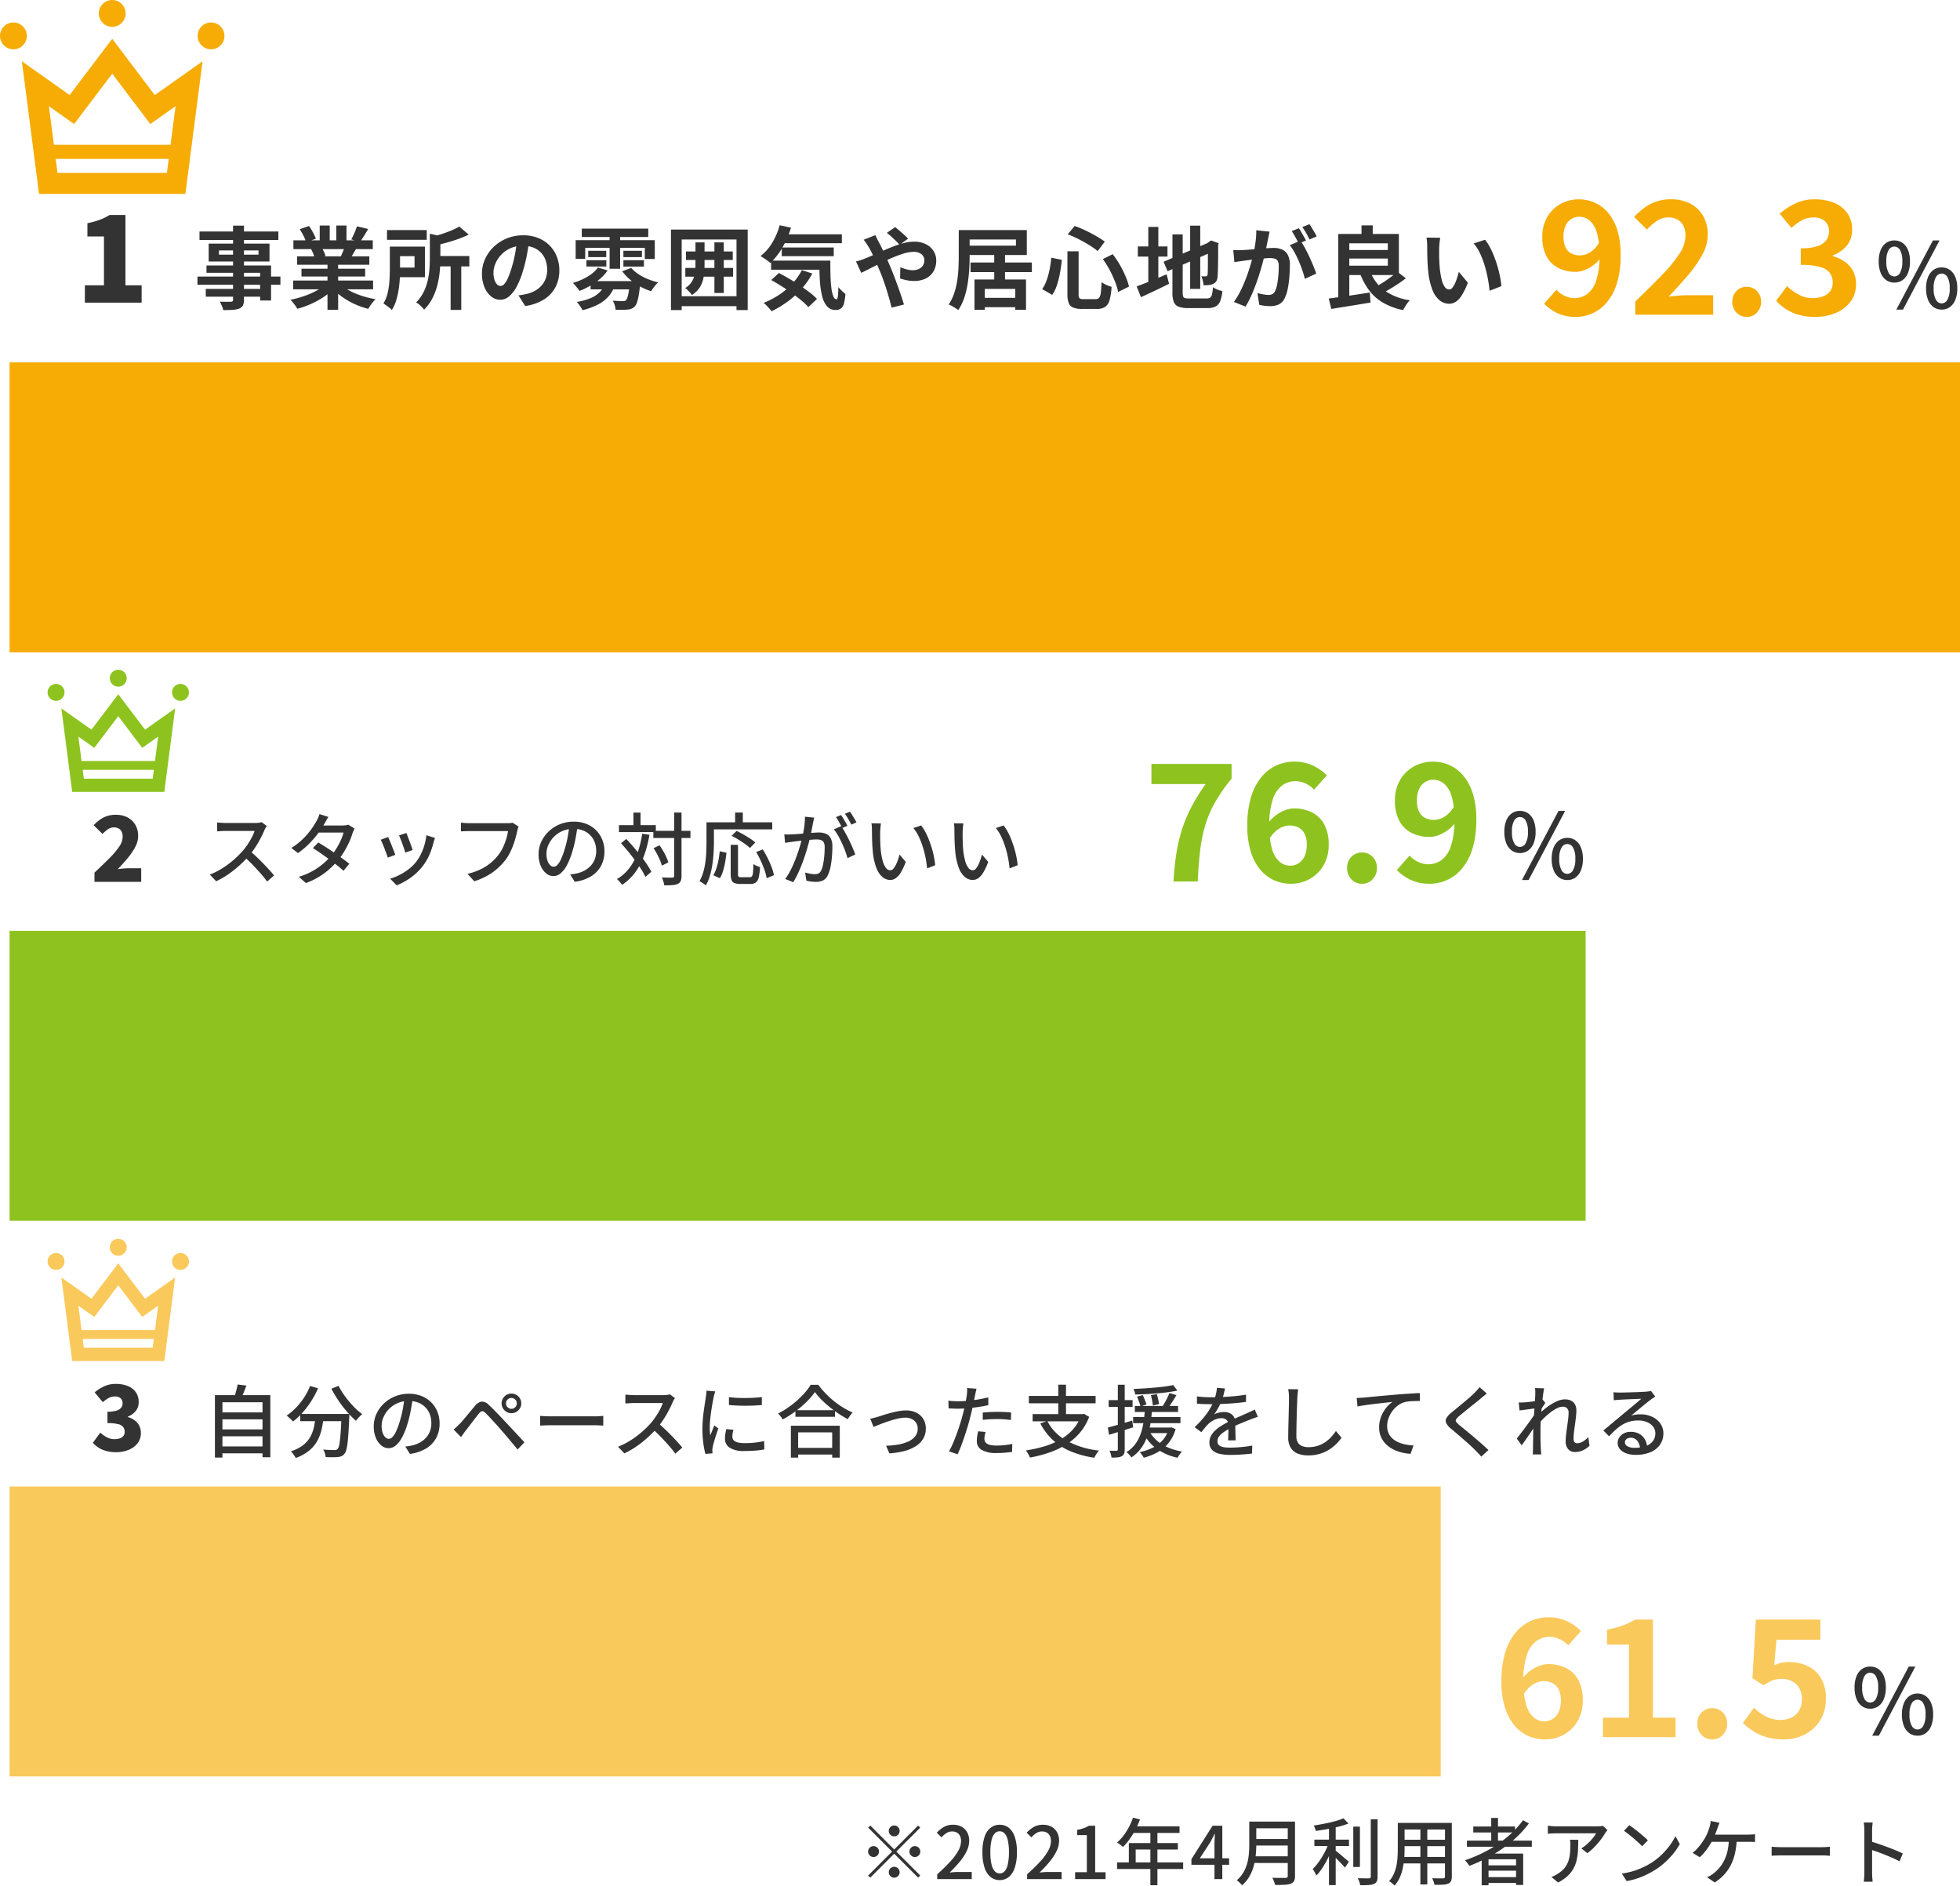 <svg xmlns="http://www.w3.org/2000/svg" width="324.585" height="312.186" viewBox="0 0 324.585 312.186">
  <g id="グループ_545" data-name="グループ 545" transform="translate(-331 -3566)">
    <path id="パス_443" data-name="パス 443" d="M-4.53,0V-2.88h3.16v-8.08H-4.11v-2.2a13.277,13.277,0,0,0,2.05-.56,9.47,9.47,0,0,0,1.63-.8H2.19V-2.88H4.87V0Z" transform="translate(349.585 3616.11)" fill="#333"/>
    <path id="パス_536" data-name="パス 536" d="M2.844-6.377h7.342V-5.23H2.844Zm0,2.808h7.342v1.141H2.844Zm0,2.82h7.342V.4H2.844ZM2.009-9.237h9.173V1.049H9.888V-8.059H3.251V1.095H2.009ZM5.762-11l1.462.177Q7-10.212,6.752-9.614T6.284-8.585L5.171-8.794q.116-.315.229-.7t.213-.779A7.194,7.194,0,0,0,5.762-11ZM16.128-6.119h7.262v1.193H16.128Zm6.852,0h1.285l0,.107q0,.107,0,.238a1.427,1.427,0,0,1-.013.214q-.062,1.5-.132,2.558t-.159,1.764a7.551,7.551,0,0,1-.209,1.111,1.521,1.521,0,0,1-.294.6,1.268,1.268,0,0,1-.477.388,2.082,2.082,0,0,1-.611.146q-.326.035-.877.036t-1.15-.029a2.507,2.507,0,0,0-.123-.627,2.464,2.464,0,0,0-.284-.614q.6.05,1.114.066t.747.016A1.138,1.138,0,0,0,22.1-.183a.539.539,0,0,0,.228-.142,1.6,1.6,0,0,0,.285-.765,17.316,17.316,0,0,0,.2-1.76q.091-1.168.158-3.04Zm-5.21-4.633,1.316.381a14.658,14.658,0,0,1-1.133,2.132,14.719,14.719,0,0,1-1.422,1.878,11.765,11.765,0,0,1-1.593,1.49,3.316,3.316,0,0,0-.3-.32q-.2-.187-.4-.37a3.637,3.637,0,0,0-.357-.289,9.522,9.522,0,0,0,1.56-1.314,11.422,11.422,0,0,0,1.337-1.68A10.678,10.678,0,0,0,17.77-10.752Zm4.718-.026a10.643,10.643,0,0,0,.76,1.3,15.494,15.494,0,0,0,.978,1.293,15.607,15.607,0,0,0,1.087,1.168,10.371,10.371,0,0,0,1.091.929,4.759,4.759,0,0,0-.362.32q-.2.194-.38.4a3.894,3.894,0,0,0-.3.38,14.548,14.548,0,0,1-1.1-1.079q-.562-.607-1.1-1.306T22.146-8.819q-.475-.75-.855-1.481Zm-3.8,5.005h1.335a17.9,17.9,0,0,1-.322,2.1A7.518,7.518,0,0,1,19-1.738a5.624,5.624,0,0,1-1.347,1.65,7.378,7.378,0,0,1-2.271,1.255,2.9,2.9,0,0,0-.21-.375q-.133-.2-.288-.4a2.713,2.713,0,0,0-.3-.328A6.475,6.475,0,0,0,16.646-.988a4.583,4.583,0,0,0,1.187-1.4,5.993,5.993,0,0,0,.586-1.63A17.149,17.149,0,0,0,18.683-5.773Zm16.1-3.118q-.132,1.005-.334,2.115a19.778,19.778,0,0,1-.533,2.2,12.083,12.083,0,0,1-.877,2.244,4.679,4.679,0,0,1-1.058,1.4,1.855,1.855,0,0,1-1.216.48,1.9,1.9,0,0,1-1.2-.449,3.162,3.162,0,0,1-.911-1.264,4.8,4.8,0,0,1-.348-1.9,4.9,4.9,0,0,1,.445-2.062A5.549,5.549,0,0,1,29.987-7.85a5.884,5.884,0,0,1,1.85-1.185,5.966,5.966,0,0,1,2.278-.432,5.584,5.584,0,0,1,2.111.379,4.743,4.743,0,0,1,1.606,1.051,4.637,4.637,0,0,1,1.025,1.565,5.1,5.1,0,0,1,.357,1.912,5.022,5.022,0,0,1-.569,2.421A4.56,4.56,0,0,1,36.982-.41a6.948,6.948,0,0,1-2.681.9l-.767-1.22q.342-.035.628-.082t.532-.1a4.9,4.9,0,0,0,1.191-.445,3.957,3.957,0,0,0,1.008-.759,3.4,3.4,0,0,0,.7-1.084,3.708,3.708,0,0,0,.255-1.411A4.085,4.085,0,0,0,37.6-6.05a3.339,3.339,0,0,0-.731-1.165,3.351,3.351,0,0,0-1.179-.779,4.249,4.249,0,0,0-1.593-.28,4.487,4.487,0,0,0-1.886.38,4.492,4.492,0,0,0-1.413.995,4.443,4.443,0,0,0-.883,1.331,3.555,3.555,0,0,0-.3,1.383,3.48,3.48,0,0,0,.186,1.229,1.754,1.754,0,0,0,.46.721A.852.852,0,0,0,30.807-2a.863.863,0,0,0,.593-.294,3.343,3.343,0,0,0,.6-.928,11.773,11.773,0,0,0,.606-1.634,17.84,17.84,0,0,0,.5-1.993q.2-1.058.293-2.074ZM50.21-7.87a.863.863,0,0,0,.264.633.864.864,0,0,0,.633.264.861.861,0,0,0,.636-.264A.868.868,0,0,0,52-7.87a.865.865,0,0,0-.261-.636.865.865,0,0,0-.636-.261.868.868,0,0,0-.633.261A.861.861,0,0,0,50.21-7.87Zm-.725,0a1.572,1.572,0,0,1,.22-.822,1.674,1.674,0,0,1,.588-.588,1.558,1.558,0,0,1,.815-.22,1.572,1.572,0,0,1,.822.22,1.674,1.674,0,0,1,.588.588,1.572,1.572,0,0,1,.22.822,1.559,1.559,0,0,1-.22.815,1.674,1.674,0,0,1-.588.588,1.572,1.572,0,0,1-.822.22,1.558,1.558,0,0,1-.815-.22,1.674,1.674,0,0,1-.588-.588A1.559,1.559,0,0,1,49.485-7.87ZM41.538-3.546q.272-.226.492-.435t.494-.483q.232-.232.531-.582t.644-.764q.345-.415.7-.843t.667-.8a1.8,1.8,0,0,1,1.095-.714,1.637,1.637,0,0,1,1.255.6q.417.383.886.862t.931.959q.461.481.84.893.442.462.992,1.055l1.127,1.211q.576.618,1.07,1.157l-1.13,1.2q-.445-.556-.951-1.156t-.992-1.174Q49.7-3.138,49.293-3.6q-.28-.328-.627-.709l-.692-.757q-.345-.376-.644-.689t-.489-.5q-.355-.343-.591-.319a.948.948,0,0,0-.546.407q-.215.267-.5.631t-.583.761l-.581.763q-.28.367-.49.632t-.417.572l-.37.52ZM55.867-5.8l.535.033q.321.02.687.03t.712.01h7.063q.476,0,.849-.03T66.32-5.8v1.608L65.7-4.229q-.406-.024-.832-.024H57.8q-.542,0-1.071.017t-.863.043ZM78.191-8.747q-.068.1-.189.3a3.165,3.165,0,0,0-.19.373q-.261.627-.661,1.394a17.533,17.533,0,0,1-.9,1.526A12.354,12.354,0,0,1,75.208-3.77a19.767,19.767,0,0,1-1.587,1.595A17.854,17.854,0,0,1,71.8-.738,13.589,13.589,0,0,1,69.815.4l-1.055-1.1a11.871,11.871,0,0,0,2.031-1.021,15.218,15.218,0,0,0,1.826-1.342,16.181,16.181,0,0,0,1.488-1.439,11.173,11.173,0,0,0,.852-1.1,12.72,12.72,0,0,0,.736-1.215,6.411,6.411,0,0,0,.477-1.114H71.391q-.246,0-.536.017t-.532.034l-.344.025v-1.47q.131.015.392.035t.544.036q.283.016.476.016H76.22a5.268,5.268,0,0,0,.668-.038,2.707,2.707,0,0,0,.469-.094ZM75.377-4.624q.523.424,1.089.957t1.117,1.1q.551.567,1.024,1.089t.8.921L78.254.45q-.469-.645-1.1-1.362T75.831-2.348q-.7-.719-1.406-1.339Zm11.752-4.29q.563.084,1.29.122t1.493.031q.766-.007,1.468-.052t1.2-.108V-7.6q-.551.052-1.256.085t-1.453.032q-.748,0-1.46-.032T87.136-7.6Zm.739,5.408q-.082.341-.126.612a3.349,3.349,0,0,0-.044.537.915.915,0,0,0,.1.415.875.875,0,0,0,.328.341,1.912,1.912,0,0,0,.621.228,4.86,4.86,0,0,0,.982.083,15.259,15.259,0,0,0,1.652-.085,15.187,15.187,0,0,0,1.584-.261l.028,1.383a13.215,13.215,0,0,1-1.427.193Q90.751.011,89.7.011A4.357,4.357,0,0,1,87.26-.529a1.712,1.712,0,0,1-.786-1.489,5.15,5.15,0,0,1,.056-.733q.056-.386.161-.865Zm-3.005-6.35q-.04.114-.1.307t-.1.381q-.048.188-.074.306-.062.323-.148.781t-.171,1q-.085.54-.157,1.1T84-4.91q-.046.519-.046.94,0,.346.02.689t.067.7l.227-.55L84.5-3.7q.119-.285.214-.525l.657.514q-.172.494-.363,1.076t-.343,1.107q-.152.525-.218.849-.026.137-.049.312a1.616,1.616,0,0,0-.017.283q.006.1.011.235T84.411.4L83.232.487A13.115,13.115,0,0,1,82.889-1.3a18.247,18.247,0,0,1-.148-2.422q0-.724.064-1.472t.16-1.452q.1-.7.189-1.286t.151-.974q.033-.247.068-.533t.042-.541ZM98.142-6.748h6.546v1.091H98.142ZM97.939-.5H104.8V.594H97.939Zm-.552-3.673h8.1V1.107h-1.258V-3.073H98.594V1.107H97.387Zm3.978-5.573A11.258,11.258,0,0,1,100-8.143,17.345,17.345,0,0,1,98.15-6.562a17.343,17.343,0,0,1-2.115,1.35,3.334,3.334,0,0,0-.207-.324q-.13-.183-.277-.359a3.054,3.054,0,0,0-.287-.3A13.849,13.849,0,0,0,97.447-7.56a15.48,15.48,0,0,0,1.888-1.682,10.282,10.282,0,0,0,1.336-1.705h1.267a12.981,12.981,0,0,0,1.186,1.415,15.265,15.265,0,0,0,1.4,1.284,13.952,13.952,0,0,0,1.532,1.078,12.73,12.73,0,0,0,1.563.812,4.5,4.5,0,0,0-.434.526q-.209.294-.377.57a17.8,17.8,0,0,1-1.535-.919q-.777-.518-1.5-1.112a17.314,17.314,0,0,1-1.345-1.219A11.038,11.038,0,0,1,101.365-9.742Zm9.171,4.416q.293-.058.638-.148t.648-.181l.88-.284q.543-.174,1.189-.345t1.308-.294a6.841,6.841,0,0,1,1.243-.123,3.81,3.81,0,0,1,1.712.367,2.793,2.793,0,0,1,1.159,1.041,2.978,2.978,0,0,1,.419,1.605,3.234,3.234,0,0,1-.41,1.632,3.665,3.665,0,0,1-1.195,1.237,6.623,6.623,0,0,1-1.9.826A12.437,12.437,0,0,1,113.7.4l-.542-1.262a13.7,13.7,0,0,0,2.029-.2,6.734,6.734,0,0,0,1.669-.51,2.985,2.985,0,0,0,1.129-.87,2.02,2.02,0,0,0,.407-1.265,1.7,1.7,0,0,0-.257-.932,1.8,1.8,0,0,0-.713-.637,2.348,2.348,0,0,0-1.085-.234,5.289,5.289,0,0,0-1.052.119q-.582.119-1.2.309t-1.195.4q-.58.211-1.052.4t-.758.307Zm17.595-4.967q-.066.236-.137.577l-.111.539q-.091.457-.219,1.085t-.285,1.318q-.158.691-.332,1.342-.169.687-.416,1.5t-.524,1.631q-.277.823-.561,1.56T125,.551L123.572.068a12.106,12.106,0,0,0,.605-1.207q.314-.709.611-1.52t.556-1.615q.259-.8.441-1.486.124-.457.241-.953t.216-.969q.1-.473.17-.877t.11-.676q.04-.313.053-.641a4.216,4.216,0,0,0-.008-.541Zm-3.07,2.072q.754,0,1.6-.075t1.722-.219q.875-.144,1.7-.344v1.282q-.806.184-1.7.314t-1.761.2q-.863.072-1.577.072-.443,0-.812-.017l-.725-.035L123.47-8.32q.481.052.851.075T125.061-8.222Zm4.1,1.877q.532-.053,1.169-.087t1.262-.033q.563,0,1.142.023t1.125.088l-.033,1.239q-.492-.065-1.057-.111t-1.153-.046q-.634,0-1.24.032t-1.214.1Zm.457,3.208q-.076.3-.128.594a3.116,3.116,0,0,0-.052.536,1.049,1.049,0,0,0,.087.425.887.887,0,0,0,.3.357,1.673,1.673,0,0,0,.612.247,4.707,4.707,0,0,0,1.014.09,12.6,12.6,0,0,0,1.305-.069q.66-.069,1.3-.193L134.012.166q-.536.071-1.183.126t-1.391.056a4.736,4.736,0,0,1-2.416-.5,1.62,1.62,0,0,1-.839-1.475,5.239,5.239,0,0,1,.064-.817q.064-.409.148-.807Zm10.231-1.826a7.741,7.741,0,0,0,3.219,3.283A14.463,14.463,0,0,0,148.41-.06a3.057,3.057,0,0,0-.281.352q-.147.211-.281.434t-.223.4A16.356,16.356,0,0,1,143.743.074a10.181,10.181,0,0,1-2.96-1.873A9.864,9.864,0,0,1,138.7-4.557Zm-2.426-1.131h8.409v1.2h-8.409ZM136.8-9.109h11.051v1.22H136.8Zm4.872-1.863h1.278v5.425h-1.278Zm3.766,4.879h.264l.228-.048.859.5a8.983,8.983,0,0,1-1.583,2.678,9.863,9.863,0,0,1-2.278,1.936,13.874,13.874,0,0,1-2.8,1.315,20.83,20.83,0,0,1-3.158.808,2.118,2.118,0,0,0-.168-.39q-.118-.222-.255-.439a2.64,2.64,0,0,0-.256-.352,21.438,21.438,0,0,0,3.052-.668A12.593,12.593,0,0,0,142-1.877a8.349,8.349,0,0,0,2.086-1.671,6.914,6.914,0,0,0,1.361-2.316Zm8.91-1.348h7.162v.987h-7.162Zm-.281,1.832h7.835v1.016h-7.835Zm1.747,1.74h4.428v.916h-4.428Zm-1.1-5.118.942-.258q.177.367.353.811t.267.742l-.992.331a7.6,7.6,0,0,0-.242-.783Q154.877-8.607,154.712-8.988Zm2.3-.254.975-.168q.121.4.226.873t.15.785l-1.032.233q-.03-.328-.122-.82T157.01-9.242ZM160.7-10.9l.7.909q-.694.15-1.548.264t-1.78.193q-.926.08-1.86.128t-1.8.066a2.333,2.333,0,0,0-.107-.47,3.722,3.722,0,0,0-.176-.457q.854-.032,1.759-.086t1.785-.135q.88-.081,1.66-.181T160.7-10.9ZM156.8-3.2a5.352,5.352,0,0,0,1.234,1.52,6.971,6.971,0,0,0,1.826,1.117A10.242,10.242,0,0,0,162.171.1a3.058,3.058,0,0,0-.406.485,5.259,5.259,0,0,0-.337.54,9.1,9.1,0,0,1-3.4-1.442,7.114,7.114,0,0,1-2.235-2.58Zm3.287-6.385,1.151.349q-.353.591-.75,1.211t-.73,1.056l-.887-.322q.216-.316.444-.719t.433-.818Q159.951-9.247,160.084-9.589Zm-.105,5.719h.235l.207-.033.677.281A6.49,6.49,0,0,1,159.926-1.3a6.231,6.231,0,0,1-1.812,1.52,9.7,9.7,0,0,1-2.3.9,1.921,1.921,0,0,0-.175-.307q-.118-.175-.251-.346A1.977,1.977,0,0,0,155.149.2a9.243,9.243,0,0,0,2.163-.736,5.365,5.365,0,0,0,1.659-1.254A4.813,4.813,0,0,0,159.979-3.7Zm-3.965-2.941H157.2q-.064.8-.173,1.666a15.446,15.446,0,0,1-.323,1.737,9.749,9.749,0,0,1-.584,1.692,7.07,7.07,0,0,1-.944,1.533,6.052,6.052,0,0,1-1.409,1.259,2.69,2.69,0,0,0-.357-.471A2.808,2.808,0,0,0,152.951.2a5.081,5.081,0,0,0,1.3-1.116A6.061,6.061,0,0,0,155.1-2.3a8.3,8.3,0,0,0,.506-1.522,14.471,14.471,0,0,0,.267-1.546Q155.964-6.134,156.014-6.811Zm-6.135,2.933q.776-.2,1.851-.508t2.186-.649l.16,1.124q-1.038.326-2.084.649t-1.909.587Zm.138-4.543h3.957v1.14h-3.957Zm1.514-2.543h1.14v10.7a1.979,1.979,0,0,1-.106.719.8.8,0,0,1-.375.409,1.731,1.731,0,0,1-.666.192,8.978,8.978,0,0,1-1.043.04,3.075,3.075,0,0,0-.117-.559,4.015,4.015,0,0,0-.214-.584q.392.013.718.017a4.406,4.406,0,0,0,.443-.009.254.254,0,0,0,.168-.045.239.239,0,0,0,.051-.18Zm17.75.619q-.076.374-.209.914a9.384,9.384,0,0,1-.4,1.217,11.388,11.388,0,0,1-.535,1.117,9.042,9.042,0,0,1-.654,1.039,2.359,2.359,0,0,1,.507-.212,4.19,4.19,0,0,1,.6-.131,3.936,3.936,0,0,1,.558-.044,1.961,1.961,0,0,1,1.31.445,1.6,1.6,0,0,1,.528,1.295q0,.256,0,.635t.014.8q.01.417.02.816t.01.7h-1.243q.02-.242.03-.575t.017-.7q.007-.366.007-.7t0-.592a1.01,1.01,0,0,0-.344-.849,1.294,1.294,0,0,0-.8-.256,2.705,2.705,0,0,0-1.159.269,3.828,3.828,0,0,0-.992.659,8.083,8.083,0,0,0-.567.625q-.287.349-.619.764l-1.111-.826a17.778,17.778,0,0,0,1.518-1.614,11.458,11.458,0,0,0,1.03-1.461,9.412,9.412,0,0,0,.648-1.32,8.146,8.146,0,0,0,.334-1.088,6.057,6.057,0,0,0,.155-1.037ZM164.635-9.03q.517.072,1.143.108t1.094.036q.868,0,1.879-.042t2.046-.136q1.035-.094,1.963-.257l-.007,1.2q-.683.1-1.465.177t-1.587.12q-.8.045-1.548.065t-1.35.019q-.271,0-.641-.007t-.766-.03l-.76-.043ZM174.727-5.65q-.181.053-.417.135t-.473.17q-.236.088-.432.169-.661.257-1.538.621t-1.8.847a8.331,8.331,0,0,0-1.076.65,3.076,3.076,0,0,0-.706.682,1.292,1.292,0,0,0-.252.767.9.9,0,0,0,.15.54.965.965,0,0,0,.433.32,2.56,2.56,0,0,0,.678.157,8.292,8.292,0,0,0,.884.043q.791,0,1.775-.09t1.842-.25L173.752.43q-.459.058-1.085.113t-1.281.085q-.655.03-1.248.03a7.756,7.756,0,0,1-1.743-.18,2.536,2.536,0,0,1-1.237-.629,1.679,1.679,0,0,1-.457-1.255,2.291,2.291,0,0,1,.289-1.144,3.549,3.549,0,0,1,.767-.931,7.44,7.44,0,0,1,1.06-.769q.581-.35,1.16-.642.615-.323,1.137-.559t.985-.433q.463-.2.873-.389.332-.148.63-.285t.605-.294Zm6.672-4.557q-.053.358-.088.749t-.055.746q-.02.536-.049,1.322t-.052,1.663q-.023.877-.039,1.73T181.1-2.474a2.025,2.025,0,0,0,.257,1.093,1.431,1.431,0,0,0,.707.581,2.786,2.786,0,0,0,1.018.175,5.023,5.023,0,0,0,1.543-.222,4.852,4.852,0,0,0,1.244-.6,5.561,5.561,0,0,0,.992-.856,8.85,8.85,0,0,0,.79-1l.927,1.126a7.814,7.814,0,0,1-.818.972,6.867,6.867,0,0,1-1.175.952,6.256,6.256,0,0,1-1.56.718,6.581,6.581,0,0,1-1.967.275,4.6,4.6,0,0,1-1.734-.3,2.388,2.388,0,0,1-1.16-.965,3.252,3.252,0,0,1-.414-1.743q0-.557.013-1.255t.035-1.447q.022-.749.038-1.465t.029-1.312q.013-.6.013-.967,0-.413-.031-.8a4.974,4.974,0,0,0-.107-.712Zm9.687,1.437q.379-.013.7-.032l.511-.033.941-.091q.589-.058,1.343-.128T196.2-9.2l1.757-.152q.7-.058,1.348-.1t1.224-.079q.571-.033,1.011-.046l.007,1.313q-.361-.006-.824.007t-.914.05a4.3,4.3,0,0,0-.792.133,3.512,3.512,0,0,0-1.178.608,4.448,4.448,0,0,0-.913.964,4.578,4.578,0,0,0-.586,1.154,3.692,3.692,0,0,0-.205,1.186,2.937,2.937,0,0,0,.244,1.24,2.63,2.63,0,0,0,.672.9,3.73,3.73,0,0,0,.983.607,5.738,5.738,0,0,0,1.186.357,8.849,8.849,0,0,0,1.278.147L200.019.474a7.623,7.623,0,0,1-1.513-.227,6.574,6.574,0,0,1-1.418-.537,4.724,4.724,0,0,1-1.179-.86,3.824,3.824,0,0,1-.806-1.193,3.846,3.846,0,0,1-.294-1.54A4.831,4.831,0,0,1,195.14-5.7a5.486,5.486,0,0,1,.842-1.451,4.587,4.587,0,0,1,1.038-.962q-.4.045-.965.105t-1.225.134q-.656.074-1.32.157t-1.258.176q-.594.092-1.028.184Zm21.556-.725q-.25.186-.529.415t-.471.394q-.329.274-.8.653l-.982.792-.991.8q-.478.385-.824.68a2.624,2.624,0,0,0-.49.525.353.353,0,0,0,.007.409,3.073,3.073,0,0,0,.52.54q.329.273.79.646t.988.815q.526.441,1.074.906T211.991-1q.508.453.915.858L211.724.939q-.47-.53-1-1.06-.325-.332-.816-.785t-1.06-.947q-.568-.494-1.125-.97t-1.01-.854a2.856,2.856,0,0,1-.807-.95.894.894,0,0,1,.058-.833,3.624,3.624,0,0,1,.851-.923l.88-.72q.507-.414,1.047-.865t1.027-.873q.486-.422.811-.751.235-.233.482-.5a3.113,3.113,0,0,0,.37-.471Zm17,8.639A3.917,3.917,0,0,1,228.55-.1a3.105,3.105,0,0,1-1.323.279,1.429,1.429,0,0,1-1.1-.456A1.886,1.886,0,0,1,225.7-1.6a9.859,9.859,0,0,1,.074-1.161q.074-.624.165-1.266t.165-1.225a8.369,8.369,0,0,0,.074-1.047,1.033,1.033,0,0,0-.257-.774.993.993,0,0,0-.719-.248,2.241,2.241,0,0,0-1.014.289,7.057,7.057,0,0,0-1.146.758,12.627,12.627,0,0,0-1.132,1.023q-.545.555-.976,1.086l.008-1.6q.24-.258.623-.612t.865-.732a10.546,10.546,0,0,1,1.017-.7,6.181,6.181,0,0,1,1.075-.526,2.978,2.978,0,0,1,1.033-.2,2.236,2.236,0,0,1,1.075.23,1.473,1.473,0,0,1,.631.643,2.085,2.085,0,0,1,.208.949,9.881,9.881,0,0,1-.07,1.1q-.07.615-.163,1.262t-.163,1.265a10,10,0,0,0-.07,1.113.813.813,0,0,0,.151.5.527.527,0,0,0,.453.2,1.869,1.869,0,0,0,.894-.261,4.045,4.045,0,0,0,.947-.75ZM220.8-7.06q-.178.02-.5.062l-.711.093-.789.105q-.4.054-.744.1l-.132-1.327q.244.013.467.007t.506-.02q.286-.02.7-.066t.853-.106q.441-.06.829-.132a4.187,4.187,0,0,0,.607-.15l.438.541q-.11.16-.258.389t-.3.465q-.148.236-.259.416l-.556,2.066q-.219.332-.536.8l-.667.984q-.351.516-.7,1.013t-.631.889L217.6-2.05q.241-.306.57-.73t.69-.909q.361-.485.71-.964t.633-.892q.284-.412.453-.686l.042-.528Zm-.135-2.3q0-.249,0-.519a3.146,3.146,0,0,0-.051-.532l1.514.048q-.061.275-.14.835t-.159,1.3q-.08.741-.149,1.558t-.112,1.623q-.043.806-.043,1.5,0,.563,0,1.081t.017,1.042q.014.523.041,1.118.013.169.034.426t.041.458h-1.414q.026-.209.033-.454t.007-.4q.007-.631.015-1.141t.015-1.064q.007-.554.022-1.311.007-.293.033-.775t.061-1.066q.035-.584.077-1.182t.077-1.13q.035-.532.058-.908T220.66-9.363Zm12.953-.359q.242.028.521.041t.513.014q.2,0,.637-.009l.984-.024q.549-.015,1.1-.034t.982-.041L239-9.811q.342-.033.53-.061a2.274,2.274,0,0,0,.3-.061l.706.934-.4.263q-.208.135-.409.294-.25.182-.645.5t-.852.7l-.9.745q-.44.366-.793.654a4.148,4.148,0,0,1,.785-.171,6.766,6.766,0,0,1,.771-.044,4.437,4.437,0,0,1,1.944.411,3.4,3.4,0,0,1,1.348,1.117,2.76,2.76,0,0,1,.493,1.62,3.236,3.236,0,0,1-.536,1.839A3.547,3.547,0,0,1,239.784.191,6.091,6.091,0,0,1,237.3.646,4.536,4.536,0,0,1,235.734.4a2.427,2.427,0,0,1-1.05-.692,1.556,1.556,0,0,1-.375-1.034,1.655,1.655,0,0,1,.267-.9,1.949,1.949,0,0,1,.753-.679,2.365,2.365,0,0,1,1.124-.258,2.817,2.817,0,0,1,1.475.358,2.455,2.455,0,0,1,.913.946,2.888,2.888,0,0,1,.347,1.272L238-.415a2.1,2.1,0,0,0-.448-1.272,1.353,1.353,0,0,0-1.1-.492,1.032,1.032,0,0,0-.678.22.654.654,0,0,0-.267.518.755.755,0,0,0,.433.674,2.233,2.233,0,0,0,1.122.249A5.566,5.566,0,0,0,238.948-.8a2.5,2.5,0,0,0,1.188-.823,2.092,2.092,0,0,0,.409-1.3,1.748,1.748,0,0,0-.367-1.094,2.445,2.445,0,0,0-1.007-.751,3.671,3.671,0,0,0-1.452-.272,5.294,5.294,0,0,0-1.424.179,4.9,4.9,0,0,0-1.2.513,7.038,7.038,0,0,0-1.1.822q-.541.487-1.117,1.1l-.938-.962q.381-.31.848-.7l.947-.786q.479-.4.9-.754t.7-.589q.273-.221.663-.543t.811-.674l.8-.671q.376-.318.616-.532-.2.006-.564.022l-.8.034-.876.037q-.437.019-.8.038l-.567.033q-.235.013-.485.034t-.467.054Z" transform="translate(364.585 3806.22)" fill="#333"/>
    <path id="パス_533" data-name="パス 533" d="M6-7.08a.867.867,0,0,1-.636-.264A.867.867,0,0,1,5.1-7.98a.867.867,0,0,1,.264-.636A.867.867,0,0,1,6-8.88a.867.867,0,0,1,.636.264A.867.867,0,0,1,6.9-7.98a.867.867,0,0,1-.264.636A.867.867,0,0,1,6-7.08ZM6-4.908l3.96-3.96.348.348L6.348-4.56,10.308-.6,9.96-.252,6-4.212,2.028-.24,1.68-.588,5.652-4.56,1.692-8.52l.348-.348ZM3.48-4.56a.867.867,0,0,1-.264.636.867.867,0,0,1-.636.264.867.867,0,0,1-.636-.264A.867.867,0,0,1,1.68-4.56.867.867,0,0,1,1.944-5.2.867.867,0,0,1,2.58-5.46a.867.867,0,0,1,.636.264A.867.867,0,0,1,3.48-4.56Zm5.04,0A.867.867,0,0,1,8.784-5.2.867.867,0,0,1,9.42-5.46a.867.867,0,0,1,.636.264.867.867,0,0,1,.264.636.867.867,0,0,1-.264.636.867.867,0,0,1-.636.264.867.867,0,0,1-.636-.264A.867.867,0,0,1,8.52-4.56ZM6-2.04a.867.867,0,0,1,.636.264A.867.867,0,0,1,6.9-1.14.867.867,0,0,1,6.636-.5.867.867,0,0,1,6-.24.867.867,0,0,1,5.364-.5.867.867,0,0,1,5.1-1.14a.867.867,0,0,1,.264-.636A.867.867,0,0,1,6-2.04ZM13.125,0V-.807A28.56,28.56,0,0,0,15.308-2.93a9.13,9.13,0,0,0,1.319-1.8,3.332,3.332,0,0,0,.442-1.552,2.022,2.022,0,0,0-.164-.84,1.246,1.246,0,0,0-.5-.566,1.573,1.573,0,0,0-.83-.2,1.709,1.709,0,0,0-.949.282,3.718,3.718,0,0,0-.79.693l-.784-.767a4.728,4.728,0,0,1,1.2-.97A3.067,3.067,0,0,1,15.754-9a2.867,2.867,0,0,1,1.408.33,2.326,2.326,0,0,1,.926.923,2.83,2.83,0,0,1,.33,1.4A3.91,3.91,0,0,1,18-4.63a8.834,8.834,0,0,1-1.152,1.754,21.412,21.412,0,0,1-1.668,1.787q.346-.037.737-.066t.711-.028h2.213V0ZM23.471.163a2.354,2.354,0,0,1-1.508-.512,3.26,3.26,0,0,1-1-1.54,7.956,7.956,0,0,1-.354-2.564,7.738,7.738,0,0,1,.354-2.538,3.17,3.17,0,0,1,1-1.506A2.4,2.4,0,0,1,23.471-9a2.359,2.359,0,0,1,1.506.5,3.22,3.22,0,0,1,.99,1.506,7.72,7.72,0,0,1,.354,2.534,7.97,7.97,0,0,1-.354,2.564,3.29,3.29,0,0,1-.99,1.54A2.329,2.329,0,0,1,23.471.163Zm0-1.1a1.088,1.088,0,0,0,.8-.349A2.413,2.413,0,0,0,24.8-2.41,8.762,8.762,0,0,0,25-4.454,8.566,8.566,0,0,0,24.8-6.48a2.306,2.306,0,0,0-.537-1.1,1.107,1.107,0,0,0-.8-.336,1.111,1.111,0,0,0-.792.336,2.324,2.324,0,0,0-.547,1.1,8.317,8.317,0,0,0-.2,2.026,8.507,8.507,0,0,0,.2,2.044,2.431,2.431,0,0,0,.547,1.122A1.091,1.091,0,0,0,23.471-.939ZM28.012,0V-.807A28.56,28.56,0,0,0,30.195-2.93a9.13,9.13,0,0,0,1.319-1.8,3.332,3.332,0,0,0,.442-1.552,2.022,2.022,0,0,0-.164-.84,1.246,1.246,0,0,0-.5-.566,1.573,1.573,0,0,0-.83-.2,1.709,1.709,0,0,0-.949.282,3.718,3.718,0,0,0-.79.693l-.784-.767a4.728,4.728,0,0,1,1.2-.97A3.067,3.067,0,0,1,30.641-9a2.867,2.867,0,0,1,1.408.33,2.326,2.326,0,0,1,.926.923,2.83,2.83,0,0,1,.33,1.4,3.91,3.91,0,0,1-.422,1.717,8.834,8.834,0,0,1-1.152,1.754,21.412,21.412,0,0,1-1.668,1.787q.347-.037.737-.066t.711-.028h2.213V0Zm7.944,0V-1.142H37.9V-7.285H36.308v-.876a6.655,6.655,0,0,0,1.085-.276,4.512,4.512,0,0,0,.843-.4H39.28v7.7H41V0Zm9.592-10.176,1.154.3a14.512,14.512,0,0,1-.773,1.726,13.152,13.152,0,0,1-.965,1.562,9.609,9.609,0,0,1-1.074,1.26q-.11-.1-.288-.241t-.363-.279a2.68,2.68,0,0,0-.332-.214A7.513,7.513,0,0,0,43.969-7.2a10.1,10.1,0,0,0,.9-1.416A11.388,11.388,0,0,0,45.548-10.176Zm.008,1.439h7.693v1.094H45.006Zm-.7,2.772h8.116v1.06H45.99v2.7H44.856Zm-1.95,3.2H53.852v1.094H42.906Zm5.516-5.4h1.166V1.013H48.421ZM59.036,0V-5.762q0-.357.025-.853t.042-.859h-.053q-.163.337-.34.681t-.364.686L56.612-3.451h4.845v1.076H55.216V-3.3L58.726-8.84h1.61V0Zm6.513-9.526h6.14v1.107h-6.14Zm0,2.882h6.193v1.081H65.55Zm-.085,2.871h6.208v1.1H65.465ZM64.8-9.526h1.161V-5.7q0,.78-.085,1.674a11.323,11.323,0,0,1-.325,1.808,7.319,7.319,0,0,1-.711,1.747A5.565,5.565,0,0,1,63.6,1.019a2.383,2.383,0,0,0-.241-.284Q63.2.572,63.027.423a2.293,2.293,0,0,0-.3-.226A5.194,5.194,0,0,0,63.85-1.149a6.235,6.235,0,0,0,.62-1.512,8.973,8.973,0,0,0,.266-1.562Q64.8-5,64.8-5.711Zm6.374,0h1.2V-.539a1.83,1.83,0,0,1-.158.847.98.98,0,0,1-.529.442,3.416,3.416,0,0,1-1.017.184Q70.036.97,69.081.97a2.389,2.389,0,0,0-.113-.391q-.08-.217-.174-.434a2.787,2.787,0,0,0-.19-.371q.468.019.921.025t.794,0l.481,0a.436.436,0,0,0,.291-.083.363.363,0,0,0,.081-.269Zm4.41,2.991h5.731v1.054H75.581Zm6.441-2.154h1.1v6.677h-1.1ZM78-9.045h1.113V.991H78Zm6.921-.861h1.126V-.434a1.914,1.914,0,0,1-.135.816.88.88,0,0,1-.46.416,2.994,2.994,0,0,1-.888.178q-.558.042-1.386.037a2.507,2.507,0,0,0-.092-.371Q83.021.433,82.94.219a2.526,2.526,0,0,0-.17-.369q.622.019,1.139.022t.694,0A.385.385,0,0,0,84.847-.2a.3.3,0,0,0,.075-.234ZM80.4-10.071l.823.867a13.438,13.438,0,0,1-1.632.519q-.914.234-1.887.406t-1.891.3a2.209,2.209,0,0,0-.135-.458,3.268,3.268,0,0,0-.205-.433q.659-.1,1.347-.23t1.344-.279q.656-.151,1.232-.324A8.14,8.14,0,0,0,80.4-10.071ZM77.98-6.047l.782.342q-.228.677-.543,1.4T77.53-2.9a14.667,14.667,0,0,1-.786,1.286,7.4,7.4,0,0,1-.838,1.029,2.276,2.276,0,0,0-.166-.365q-.108-.2-.221-.391t-.209-.339a7.919,7.919,0,0,0,.787-.886,11.956,11.956,0,0,0,.751-1.1,13.644,13.644,0,0,0,.651-1.2A10.162,10.162,0,0,0,77.98-6.047Zm.975,1.232q.175.118.5.386t.7.582q.376.314.692.584t.452.388l-.651.968q-.188-.222-.488-.538T79.531-3.1q-.337-.338-.649-.635t-.529-.482Zm11.089-4.49h7.589V-8.22H90.044Zm0,2.785h7.589v1.066H90.044ZM90-3.671h7.67V-2.6H90Zm-.6-5.635h1.121v4.338q0,.695-.061,1.5a12.69,12.69,0,0,1-.23,1.624,7.734,7.734,0,0,1-.5,1.568,4.976,4.976,0,0,1-.88,1.35,1.72,1.72,0,0,0-.25-.261q-.166-.145-.338-.278a2.447,2.447,0,0,0-.3-.2A4.6,4.6,0,0,0,88.741-.88a6.515,6.515,0,0,0,.43-1.358,10.189,10.189,0,0,0,.182-1.4q.041-.7.041-1.335Zm7.813,0h1.128V-.42A1.767,1.767,0,0,1,98.2.343a.868.868,0,0,1-.46.409,2.808,2.808,0,0,1-.881.168q-.552.033-1.393.021A2.935,2.935,0,0,0,95.323.4a4.615,4.615,0,0,0-.231-.548q.39.019.761.022t.651,0l.393,0A.378.378,0,0,0,97.14-.2a.3.3,0,0,0,.069-.229Zm-4.074.424h1.146V.882H93.134Zm7.71,2.513h10.744v1.007H100.844Zm1.048-2.345h6.916v.993h-6.916Zm2.023,6.438h5.523v.884h-5.523Zm0,1.947h5.523V.637h-5.523Zm.95-9.8h1.121v4.317h-1.121Zm5.266.386.972.515a17.261,17.261,0,0,1-2.753,2.924,22.427,22.427,0,0,1-3.378,2.355,26.392,26.392,0,0,1-3.738,1.759,2.227,2.227,0,0,0-.192-.3q-.128-.175-.266-.352a3.3,3.3,0,0,0-.247-.288,23.208,23.208,0,0,0,3.732-1.626A20.047,20.047,0,0,0,107.55-7,15.192,15.192,0,0,0,110.131-9.747Zm-6.846,5.52h6.872V.967h-1.18V-3.281h-4.56v4.3h-1.133Zm20.831-3.886q-.082.1-.2.246t-.19.263a10.984,10.984,0,0,1-.7,1.038A14.009,14.009,0,0,1,122-5.36,8,8,0,0,1,120.786-4.3l-.993-.793a5.631,5.631,0,0,0,.772-.551,8.516,8.516,0,0,0,.708-.669,8.32,8.32,0,0,0,.581-.681,4.273,4.273,0,0,0,.384-.587h-6.583q-.354,0-.689.019t-.719.056V-8.845q.33.043.692.077t.716.034h6.709q.141,0,.336-.009t.384-.031a2.084,2.084,0,0,0,.282-.048Zm-4.838,1.6q0,.935-.048,1.778a9.406,9.406,0,0,1-.222,1.592,5.447,5.447,0,0,1-.535,1.405,4.976,4.976,0,0,1-.975,1.23,6.836,6.836,0,0,1-1.56,1.059l-1.106-.9A4.506,4.506,0,0,0,115.4-.6a4.055,4.055,0,0,0,.587-.353,4.253,4.253,0,0,0,1.039-.907,3.654,3.654,0,0,0,.595-1.064,5.545,5.545,0,0,0,.278-1.233,12.512,12.512,0,0,0,.075-1.4q0-.243-.01-.473a3.974,3.974,0,0,0-.054-.49Zm8.457-2.419q.317.216.737.531t.862.676q.442.361.834.7t.64.6l-.955.975q-.229-.243-.6-.584t-.8-.708q-.429-.367-.849-.7T126.856-8ZM126.5-.916a12.468,12.468,0,0,0,1.855-.407,12.475,12.475,0,0,0,1.567-.591,13,13,0,0,0,1.288-.677,10.734,10.734,0,0,0,1.778-1.356A12.236,12.236,0,0,0,134.4-5.531a9.262,9.262,0,0,0,.97-1.586l.732,1.313a10.963,10.963,0,0,1-1.056,1.555,12.842,12.842,0,0,1-1.421,1.5A11.861,11.861,0,0,1,131.9-1.462q-.6.371-1.315.72a12.7,12.7,0,0,1-1.533.626,12.235,12.235,0,0,1-1.755.444Zm16.176-8.414q-.088.214-.179.462t-.164.441q-.092.28-.228.627t-.289.7q-.153.356-.319.682a10.108,10.108,0,0,1-.581.987,11.547,11.547,0,0,1-.738,1,6.479,6.479,0,0,1-.779.8l-1.19-.719a4.728,4.728,0,0,0,.63-.553,8.847,8.847,0,0,0,.584-.672q.277-.353.5-.692t.391-.617a6.7,6.7,0,0,0,.414-.88q.169-.441.273-.783a4.2,4.2,0,0,0,.143-.542,3.723,3.723,0,0,0,.066-.532ZM141-7.364h6.379q.229,0,.566-.016a5.8,5.8,0,0,0,.611-.059v1.3q-.309-.026-.641-.031t-.536-.006h-6.506Zm4.526.667a12.12,12.12,0,0,1-.3,2.467,8.316,8.316,0,0,1-.728,1.989,7.025,7.025,0,0,1-1.127,1.574A7.885,7.885,0,0,1,141.884.551L140.6-.313a4.317,4.317,0,0,0,.563-.273,3.445,3.445,0,0,0,.482-.331,6.415,6.415,0,0,0,.938-.876A6.022,6.022,0,0,0,143.4-3a7.047,7.047,0,0,0,.586-1.61,9.711,9.711,0,0,0,.244-2.094Zm5.78,1.343.494.031q.3.019.634.028t.658.009h6.52q.44,0,.784-.028t.56-.04v1.484l-.571-.034q-.375-.022-.768-.022h-6.525q-.5,0-.989.016t-.8.04ZM166.66-1.1V-8.042q0-.286-.025-.665a5.633,5.633,0,0,0-.081-.673h1.481q-.031.289-.062.656t-.031.683v2.367q0,.721,0,1.45t0,1.374V-1.1q0,.182.01.46t.036.563q.025.286.044.509h-1.472q.044-.315.07-.751T166.66-1.1Zm1.007-5.149q.595.167,1.322.413t1.474.525q.747.279,1.416.556t1.14.513l-.532,1.3q-.509-.275-1.14-.554t-1.29-.544q-.659-.264-1.278-.482T167.667-4.9Z" transform="translate(473.085 3877.111)" fill="#333"/>
    <path id="パス_537" data-name="パス 537" d="M3.121-4.268a2.273,2.273,0,0,1-1.348-.414,2.674,2.674,0,0,1-.909-1.2,4.962,4.962,0,0,1-.325-1.9A4.853,4.853,0,0,1,.863-9.662a2.627,2.627,0,0,1,.909-1.177,2.306,2.306,0,0,1,1.348-.406,2.331,2.331,0,0,1,1.363.406,2.627,2.627,0,0,1,.909,1.177,4.853,4.853,0,0,1,.325,1.883,4.962,4.962,0,0,1-.325,1.9,2.674,2.674,0,0,1-.909,1.2A2.3,2.3,0,0,1,3.121-4.268Zm0-1.015a1.1,1.1,0,0,0,.953-.61,3.723,3.723,0,0,0,.372-1.886,3.592,3.592,0,0,0-.372-1.863,1.1,1.1,0,0,0-.953-.588,1.1,1.1,0,0,0-.95.588A3.565,3.565,0,0,0,1.8-7.779a3.7,3.7,0,0,0,.375,1.886A1.1,1.1,0,0,0,3.121-5.283ZM3.458.2,9.513-11.245h1.094L4.559.2Zm7.511,0A2.269,2.269,0,0,1,9.617-.211a2.706,2.706,0,0,1-.909-1.2,4.918,4.918,0,0,1-.328-1.9A4.81,4.81,0,0,1,8.708-5.19a2.686,2.686,0,0,1,.909-1.181,2.286,2.286,0,0,1,1.352-.41,2.275,2.275,0,0,1,1.345.41,2.686,2.686,0,0,1,.909,1.181,4.81,4.81,0,0,1,.328,1.883,4.918,4.918,0,0,1-.328,1.9,2.706,2.706,0,0,1-.909,1.2A2.258,2.258,0,0,1,10.969.2Zm0-1.023a1.1,1.1,0,0,0,.946-.606,3.644,3.644,0,0,0,.378-1.882,3.536,3.536,0,0,0-.378-1.867,1.107,1.107,0,0,0-.946-.583,1.109,1.109,0,0,0-.956.583,3.561,3.561,0,0,0-.375,1.867,3.671,3.671,0,0,0,.375,1.882A1.1,1.1,0,0,0,10.969-.82Z" transform="translate(641.585 3617.055)" fill="#333"/>
    <path id="パス_538" data-name="パス 538" d="M10.591,6.253q-.068.1-.188.3a3.165,3.165,0,0,0-.19.373q-.261.627-.661,1.394a17.534,17.534,0,0,1-.9,1.526A12.353,12.353,0,0,1,7.608,11.23a19.767,19.767,0,0,1-1.587,1.595A17.854,17.854,0,0,1,4.2,14.262,13.589,13.589,0,0,1,2.215,15.4l-1.055-1.1a11.87,11.87,0,0,0,2.031-1.021,15.218,15.218,0,0,0,1.826-1.342,16.181,16.181,0,0,0,1.489-1.439,11.174,11.174,0,0,0,.852-1.1,12.721,12.721,0,0,0,.736-1.215,6.412,6.412,0,0,0,.477-1.114H3.791q-.246,0-.536.017t-.532.034l-.344.025V5.669q.131.015.392.035t.544.036q.283.016.476.016H8.62a5.268,5.268,0,0,0,.668-.038,2.707,2.707,0,0,0,.469-.094ZM7.777,10.376q.523.424,1.089.957t1.117,1.1q.551.567,1.024,1.089t.8.921L10.654,15.45q-.469-.645-1.1-1.362T8.231,12.652q-.7-.719-1.406-1.339ZM19.124,8.987q.613.355,1.313.806t1.4.935q.7.484,1.333.944t1.094.845l-.97,1.148q-.439-.4-1.06-.9T20.906,11.75q-.707-.516-1.4-.995t-1.281-.846Zm6.019-2.3a3.1,3.1,0,0,0-.192.379q-.1.222-.166.418a11.646,11.646,0,0,1-.524,1.385,14.673,14.673,0,0,1-.792,1.523,12.679,12.679,0,0,1-1.037,1.489,13.18,13.18,0,0,1-2.2,2.114A12.1,12.1,0,0,1,17.077,15.7L15.9,14.668a11.476,11.476,0,0,0,2.272-.954A11.083,11.083,0,0,0,19.932,12.5a11.482,11.482,0,0,0,1.336-1.332,9.859,9.859,0,0,0,.889-1.242A12.185,12.185,0,0,0,22.87,8.57a7.079,7.079,0,0,0,.435-1.232H18.671l.5-1.169h3.944a4.083,4.083,0,0,0,.537-.034,2.016,2.016,0,0,0,.436-.1ZM20.8,4.755q-.193.293-.381.626t-.3.526a14.7,14.7,0,0,1-1.054,1.6,15.813,15.813,0,0,1-1.477,1.7,13.242,13.242,0,0,1-1.825,1.53l-1.1-.85a10.927,10.927,0,0,0,1.941-1.513,12.387,12.387,0,0,0,1.359-1.578,12.745,12.745,0,0,0,.856-1.349,4.278,4.278,0,0,0,.275-.541,3.874,3.874,0,0,0,.22-.628ZM33.706,7.411q.093.2.236.581t.307.817q.163.433.3.82t.2.6l-1.222.433q-.053-.23-.181-.61t-.283-.808q-.156-.428-.309-.813t-.26-.618Zm4.746.826q-.084.245-.143.431t-.107.345a12.633,12.633,0,0,1-.69,2.037,8.591,8.591,0,0,1-1.121,1.878,9.437,9.437,0,0,1-2.039,1.936,10.657,10.657,0,0,1-2.248,1.213l-1.079-1.1a8.939,8.939,0,0,0,1.515-.6,9.359,9.359,0,0,0,1.5-.934,7.121,7.121,0,0,0,1.251-1.21A7.2,7.2,0,0,0,36.1,10.95a9.085,9.085,0,0,0,.6-1.533,9.3,9.3,0,0,0,.324-1.637Zm-7.768-.158q.114.227.275.612t.335.825q.175.44.334.846t.25.668l-1.243.463q-.078-.254-.23-.673t-.331-.877q-.178-.458-.342-.84a6.04,6.04,0,0,0-.27-.57ZM52.3,6.353a2.172,2.172,0,0,0-.131.356q-.056.2-.1.4-.105.5-.274,1.105t-.408,1.258a11.814,11.814,0,0,1-.555,1.267,7.653,7.653,0,0,1-.709,1.14,10.417,10.417,0,0,1-1.342,1.427,9.694,9.694,0,0,1-1.7,1.194,11.569,11.569,0,0,1-2.125.907l-1.115-1.227a10.977,10.977,0,0,0,2.213-.777,8.073,8.073,0,0,0,1.636-1.051,8.512,8.512,0,0,0,1.231-1.267A6.522,6.522,0,0,0,49.7,9.815,10.6,10.6,0,0,0,50.247,8.4a8.657,8.657,0,0,0,.3-1.3H44.157q-.412,0-.781.014t-.623.034V5.7l.434.043q.243.023.505.037t.47.014h6.3q.17,0,.4-.014a2.3,2.3,0,0,0,.44-.069Zm9.782-.244q-.132,1.005-.334,2.115a19.778,19.778,0,0,1-.533,2.2,12.083,12.083,0,0,1-.877,2.244,4.679,4.679,0,0,1-1.058,1.4,1.855,1.855,0,0,1-1.216.48,1.9,1.9,0,0,1-1.2-.449,3.162,3.162,0,0,1-.911-1.264,4.8,4.8,0,0,1-.348-1.9,4.9,4.9,0,0,1,.445-2.062A5.549,5.549,0,0,1,57.287,7.15a5.884,5.884,0,0,1,1.85-1.185,5.966,5.966,0,0,1,2.278-.432,5.584,5.584,0,0,1,2.111.379,4.743,4.743,0,0,1,1.606,1.051,4.637,4.637,0,0,1,1.025,1.565,5.1,5.1,0,0,1,.357,1.912,5.022,5.022,0,0,1-.569,2.421,4.56,4.56,0,0,1-1.662,1.73,6.948,6.948,0,0,1-2.681.9l-.767-1.22q.342-.035.628-.082t.532-.1a4.9,4.9,0,0,0,1.191-.445,3.957,3.957,0,0,0,1.008-.759,3.4,3.4,0,0,0,.7-1.084,3.708,3.708,0,0,0,.255-1.411A4.085,4.085,0,0,0,64.9,8.95a3.3,3.3,0,0,0-1.911-1.944,4.249,4.249,0,0,0-1.593-.28,4.441,4.441,0,0,0-3.3,1.375,4.443,4.443,0,0,0-.883,1.331,3.555,3.555,0,0,0-.3,1.383,3.48,3.48,0,0,0,.186,1.229,1.754,1.754,0,0,0,.46.722.852.852,0,0,0,.554.235.863.863,0,0,0,.593-.294,3.343,3.343,0,0,0,.6-.928,11.773,11.773,0,0,0,.606-1.634,17.839,17.839,0,0,0,.5-1.993q.2-1.058.293-2.074Zm12.533.945h6.14V8.238h-6.14Zm-5.7-.942h6.111V7.259H68.915Zm9.141-2.09h1.22V14.5a2.167,2.167,0,0,1-.135.861.963.963,0,0,1-.465.468,2.466,2.466,0,0,1-.877.208q-.552.047-1.376.047a2.639,2.639,0,0,0-.086-.415q-.065-.232-.146-.471a4.311,4.311,0,0,0-.165-.422q.587.02,1.071.024t.648,0a.387.387,0,0,0,.24-.067.306.306,0,0,0,.071-.236Zm-3.41,5.9.993-.472q.31.439.606.948t.519,1a5.523,5.523,0,0,1,.328.884l-1.07.534a6.286,6.286,0,0,0-.307-.89q-.21-.5-.488-1.029A10.164,10.164,0,0,0,74.645,9.927Zm-5.392-.819.874-.7q.589.623,1.2,1.333t1.181,1.438q.57.727,1.026,1.411a12,12,0,0,1,.742,1.253l-.982.841a10.643,10.643,0,0,0-.709-1.281q-.445-.7-1-1.448t-1.152-1.481Q69.837,9.739,69.254,9.108Zm2.059-5.067h1.178V6.8H71.313Zm1.452,3.5,1.2.169a19.092,19.092,0,0,1-.9,3.482A11.047,11.047,0,0,1,71.6,13.943,8.726,8.726,0,0,1,69.431,16a2.807,2.807,0,0,0-.227-.309q-.15-.182-.317-.362a3.585,3.585,0,0,0-.3-.291,7.215,7.215,0,0,0,2.054-1.816,9.318,9.318,0,0,0,1.345-2.508A16.512,16.512,0,0,0,72.765,7.539ZM87.419,9.374h1.214V14.2a.636.636,0,0,0,.1.441.676.676,0,0,0,.43.094h1.425a.417.417,0,0,0,.355-.157,1.391,1.391,0,0,0,.169-.63q.05-.473.076-1.4a2.37,2.37,0,0,0,.33.205,3.431,3.431,0,0,0,.4.178q.207.077.361.125a9.505,9.505,0,0,1-.214,1.694,1.483,1.483,0,0,1-.473.852,1.467,1.467,0,0,1-.9.243h-1.7a2.493,2.493,0,0,1-.963-.148.851.851,0,0,1-.474-.51,2.94,2.94,0,0,1-.133-.986Zm-1.812,1.068,1.114.244q-.075.721-.21,1.5a12.709,12.709,0,0,1-.347,1.486,5.349,5.349,0,0,1-.531,1.234l-1.088-.5a5.613,5.613,0,0,0,.516-1.16,10.609,10.609,0,0,0,.344-1.381Q85.537,11.143,85.607,10.442Zm1.964-2.567.832-.807q.52.245,1.105.579t1.119.681a7.2,7.2,0,0,1,.875.654l-.89.912a6.724,6.724,0,0,0-.825-.668q-.513-.362-1.095-.719T87.571,7.874Zm4.068,2.69,1.1-.433q.415.665.8,1.435t.661,1.505a7.641,7.641,0,0,1,.387,1.328l-1.207.5a7.614,7.614,0,0,0-.349-1.331q-.261-.752-.622-1.537A14.965,14.965,0,0,0,91.639,10.564ZM88.156,4.028h1.272V6.313H88.156ZM83.995,5.641H94.3V6.812H83.995Zm-.581,0h1.229V8.97q0,.767-.053,1.688T84.4,12.541A14.062,14.062,0,0,1,84,14.42a7.611,7.611,0,0,1-.689,1.667A2.306,2.306,0,0,0,83,15.846q-.2-.137-.4-.264a2.722,2.722,0,0,0-.351-.189,6.724,6.724,0,0,0,.639-1.524,11.472,11.472,0,0,0,.344-1.683q.111-.861.146-1.687t.035-1.529Zm17.826-.773q-.042.206-.091.447t-.1.457l-.12.639-.149.791q-.076.408-.164.788-.136.553-.329,1.269t-.448,1.528q-.255.813-.571,1.646t-.689,1.635a13.611,13.611,0,0,1-.8,1.489l-1.333-.533a9.86,9.86,0,0,0,.842-1.353q.391-.75.716-1.55t.584-1.581q.259-.781.444-1.451t.289-1.153q.182-.822.294-1.654a10.836,10.836,0,0,0,.1-1.57Zm4.473,1.419a9.437,9.437,0,0,1,.645,1.012q.34.6.669,1.281t.6,1.306q.271.63.425,1.086l-1.289.6a12.016,12.016,0,0,0-.374-1.168q-.24-.647-.548-1.317t-.651-1.268a6.766,6.766,0,0,0-.688-1.006ZM96.3,7.64q.326.02.628.017t.635-.017q.3-.013.76-.046t.985-.074q.527-.042,1.052-.087t.97-.074q.445-.029.715-.029a2.969,2.969,0,0,1,1.129.2,1.6,1.6,0,0,1,.79.71,2.831,2.831,0,0,1,.295,1.414q0,.765-.071,1.657a14.634,14.634,0,0,1-.232,1.7,5.283,5.283,0,0,1-.442,1.361,1.729,1.729,0,0,1-.814.9,2.8,2.8,0,0,1-1.185.234,5.964,5.964,0,0,1-.8-.058q-.426-.058-.749-.13l-.218-1.358q.27.076.57.139t.574.1a3.873,3.873,0,0,0,.448.033,1.471,1.471,0,0,0,.616-.123.983.983,0,0,0,.451-.5,4.462,4.462,0,0,0,.324-1.048,12.57,12.57,0,0,0,.19-1.366q.063-.729.063-1.4a1.739,1.739,0,0,0-.159-.842.8.8,0,0,0-.457-.373,2.307,2.307,0,0,0-.712-.1q-.313,0-.851.045t-1.147.107q-.609.061-1.131.124l-.811.1-.633.086q-.384.051-.657.1Zm9.393-3.206a6.552,6.552,0,0,1,.36.551q.191.323.378.651t.315.585l-.857.371q-.124-.267-.3-.591t-.367-.649a5.814,5.814,0,0,0-.372-.566Zm1.479-.55q.175.241.378.567t.394.647q.191.321.306.559l-.85.371q-.206-.42-.5-.925a8.29,8.29,0,0,0-.569-.869Zm5.136,1.949q-.035.187-.062.448T112.2,6.8q-.017.258-.023.436-.006.412,0,.9t.025,1.006q.019.517.063,1.028a10.98,10.98,0,0,0,.311,1.788,3.555,3.555,0,0,0,.532,1.2.937.937,0,0,0,.762.428.644.644,0,0,0,.462-.234,2.6,2.6,0,0,0,.42-.623,6.865,6.865,0,0,0,.357-.849q.16-.46.272-.9l1.031,1.212a9.8,9.8,0,0,1-.82,1.766,3.078,3.078,0,0,1-.84.944,1.608,1.608,0,0,1-.91.288,2.021,2.021,0,0,1-1.246-.454,3.544,3.544,0,0,1-1.024-1.481,9.972,9.972,0,0,1-.612-2.732q-.059-.584-.092-1.244t-.042-1.261q-.009-.6-.009-.981,0-.248-.017-.608a3.572,3.572,0,0,0-.077-.619Zm6.654.327a7.234,7.234,0,0,1,.682,1.056,12.12,12.12,0,0,1,.6,1.307q.275.7.491,1.431t.355,1.446a13.108,13.108,0,0,1,.2,1.347l-1.338.526a17.441,17.441,0,0,0-.727-3.594,12.7,12.7,0,0,0-.672-1.7,6.58,6.58,0,0,0-.879-1.384Zm7-.327q-.035.187-.062.448t-.045.518q-.017.258-.023.436-.006.412,0,.9t.025,1.006q.019.517.063,1.028a10.98,10.98,0,0,0,.311,1.788,3.555,3.555,0,0,0,.532,1.2.937.937,0,0,0,.762.428.644.644,0,0,0,.462-.234,2.6,2.6,0,0,0,.42-.623,6.862,6.862,0,0,0,.357-.849q.16-.46.272-.9l1.031,1.212a9.8,9.8,0,0,1-.82,1.766,3.078,3.078,0,0,1-.84.944,1.608,1.608,0,0,1-.91.288,2.021,2.021,0,0,1-1.246-.454,3.544,3.544,0,0,1-1.024-1.481,9.972,9.972,0,0,1-.612-2.732q-.059-.584-.092-1.244t-.042-1.261q-.009-.6-.009-.981,0-.248-.017-.608a3.572,3.572,0,0,0-.077-.619Zm6.654.327a7.234,7.234,0,0,1,.682,1.056,12.118,12.118,0,0,1,.6,1.307q.275.7.491,1.431t.355,1.446a13.106,13.106,0,0,1,.2,1.347l-1.338.526a17.44,17.44,0,0,0-.727-3.594,12.693,12.693,0,0,0-.672-1.7,6.581,6.581,0,0,0-.879-1.384Z" transform="translate(364.585 3696.5)" fill="#333"/>
    <path id="パス_539" data-name="パス 539" d="M0,0H237V48H0Z" transform="translate(332.585 3812.11)" fill="#fac95c"/>
    <path id="パス_540" data-name="パス 540" d="M0,0H323V48H0Z" transform="translate(332.585 3626)" fill="#f6ac04"/>
    <path id="パス_541" data-name="パス 541" d="M0,0H261V48H0Z" transform="translate(332.585 3720.11)" fill="#8ec31f"/>
    <g id="かわいい王冠のフリーアイコン" transform="translate(331 3531.156)">
      <path id="パス_51" data-name="パス 51" d="M71.917,132.7l-7.05-9.313-7.05,9.313-7.912-5.591,2.843,21.96H76.987l.751-5.805h0l.105-.834,1.984-15.321ZM55.807,135.55l2.754,1.945,2.035-2.688,4.272-5.642,4.272,5.642,2.035,2.688,2.754-1.945,1.425-1.007-.828,6.4H55.21l-.828-6.4Zm9.061,10.039H55.811l-.3-2.321H74.223l-.3,2.321Z" transform="translate(-46.283 -82.119)" fill="#f6ac04"/>
      <path id="パス_52" data-name="パス 52" d="M4.442,88.315a2.221,2.221,0,1,0-2.221,2.221A2.222,2.222,0,0,0,4.442,88.315Z" transform="translate(0 -47.529)" fill="#f6ac04"/>
      <path id="パス_53" data-name="パス 53" d="M453.033,86.094a2.221,2.221,0,1,0,2.221,2.221A2.222,2.222,0,0,0,453.033,86.094Z" transform="translate(-418.085 -47.529)" fill="#f6ac04"/>
      <path id="パス_54" data-name="パス 54" d="M227.627,39.285a2.22,2.22,0,1,0-2.221-2.22A2.221,2.221,0,0,0,227.627,39.285Z" transform="translate(-209.042)" fill="#f6ac04"/>
    </g>
    <path id="パス_444" data-name="パス 444" d="M-3.937,0V-1.53q1.35-1.26,2.407-2.318A13.744,13.744,0,0,0,.127-5.79a2.99,2.99,0,0,0,.6-1.65,1.939,1.939,0,0,0-.172-.87,1.187,1.187,0,0,0-.5-.525,1.605,1.605,0,0,0-.78-.18,1.688,1.688,0,0,0-1.028.338,7.593,7.593,0,0,0-.863.742l-1.455-1.44a6.188,6.188,0,0,1,1.673-1.3A4.468,4.468,0,0,1-.368-11.1a4.025,4.025,0,0,1,1.905.435,3.2,3.2,0,0,1,1.29,1.223A3.577,3.577,0,0,1,3.292-7.59,3.919,3.919,0,0,1,2.8-5.753,10.673,10.673,0,0,1,1.53-3.892Q.757-2.97-.082-2.1q.42-.06.938-.105t.892-.045H3.8V0Z" transform="translate(350.585 3712)" fill="#333"/>
    <g id="かわいい王冠のフリーアイコン-2" data-name="かわいい王冠のフリーアイコン" transform="translate(338.882 3642.046)">
      <path id="パス_51-2" data-name="パス 51" d="M63.767,129.255l-4.439-5.864-4.439,5.864-4.982-3.521,1.79,13.829H66.959l.473-3.656h0l.066-.525,1.249-9.648Zm-10.145,1.792,1.734,1.225,1.281-1.693,2.69-3.553,2.69,3.553,1.281,1.693,1.734-1.225.9-.634-.521,4.031H53.246l-.521-4.031Zm5.706,6.322h-5.7l-.189-1.461H65.219l-.189,1.461Z" transform="translate(-47.625 -84.499)" fill="#8ec31f"/>
      <path id="パス_52-2" data-name="パス 52" d="M2.8,87.493a1.4,1.4,0,1,0-1.4,1.4A1.4,1.4,0,0,0,2.8,87.493Z" transform="translate(0 -48.907)" fill="#8ec31f"/>
      <path id="パス_53-2" data-name="パス 53" d="M452.211,86.094a1.4,1.4,0,1,0,1.4,1.4A1.4,1.4,0,0,0,452.211,86.094Z" transform="translate(-430.203 -48.907)" fill="#8ec31f"/>
      <path id="パス_54-2" data-name="パス 54" d="M226.8,37.64a1.4,1.4,0,1,0-1.4-1.4A1.4,1.4,0,0,0,226.8,37.64Z" transform="translate(-215.102)" fill="#8ec31f"/>
    </g>
    <path id="パス_445" data-name="パス 445" d="M-.382.21a6.053,6.053,0,0,1-1.6-.2A4.626,4.626,0,0,1-3.248-.533a4.368,4.368,0,0,1-.96-.817l1.23-1.68a5.243,5.243,0,0,0,1.1.773,2.608,2.608,0,0,0,1.23.308,2.732,2.732,0,0,0,.908-.135,1.257,1.257,0,0,0,.592-.4,1.042,1.042,0,0,0,.21-.66,1.342,1.342,0,0,0-.225-.787,1.469,1.469,0,0,0-.84-.5,7.014,7.014,0,0,0-1.785-.172v-1.89a4.933,4.933,0,0,0,1.5-.18A1.552,1.552,0,0,0,.48-7.162a1.149,1.149,0,0,0,.233-.712,1.073,1.073,0,0,0-.33-.848,1.38,1.38,0,0,0-.945-.293,2.137,2.137,0,0,0-1.02.248,5.184,5.184,0,0,0-.975.7L-3.908-9.7a7,7,0,0,1,1.628-1.02A4.49,4.49,0,0,1-.443-11.1a5.309,5.309,0,0,1,2.017.353A2.934,2.934,0,0,1,2.91-9.72a2.779,2.779,0,0,1,.472,1.635,2.308,2.308,0,0,1-.45,1.425A3.159,3.159,0,0,1,1.6-5.685v.075a3.581,3.581,0,0,1,1.1.533,2.528,2.528,0,0,1,.765.878,2.6,2.6,0,0,1,.278,1.23,2.686,2.686,0,0,1-.57,1.732A3.537,3.537,0,0,1,1.665-.157,5.562,5.562,0,0,1-.382.21Z" transform="translate(350.585 3806.22)" fill="#333"/>
    <g id="かわいい王冠のフリーアイコン-3" data-name="かわいい王冠のフリーアイコン" transform="translate(338.882 3736.266)">
      <path id="パス_51-3" data-name="パス 51" d="M63.767,129.255l-4.439-5.864-4.439,5.864-4.982-3.521,1.79,13.829H66.959l.473-3.656h0l.066-.525,1.249-9.648Zm-10.145,1.792,1.734,1.225,1.281-1.693,2.69-3.553,2.69,3.553,1.281,1.693,1.734-1.225.9-.634-.521,4.031H53.246l-.521-4.031Zm5.706,6.322h-5.7l-.189-1.461H65.219l-.189,1.461Z" transform="translate(-47.625 -84.499)" fill="#fac95c"/>
      <path id="パス_52-3" data-name="パス 52" d="M2.8,87.493a1.4,1.4,0,1,0-1.4,1.4A1.4,1.4,0,0,0,2.8,87.493Z" transform="translate(0 -48.907)" fill="#fac95c"/>
      <path id="パス_53-3" data-name="パス 53" d="M452.211,86.094a1.4,1.4,0,1,0,1.4,1.4A1.4,1.4,0,0,0,452.211,86.094Z" transform="translate(-430.203 -48.907)" fill="#fac95c"/>
      <path id="パス_54-3" data-name="パス 54" d="M226.8,37.64a1.4,1.4,0,1,0-1.4-1.4A1.4,1.4,0,0,0,226.8,37.64Z" transform="translate(-215.102)" fill="#fac95c"/>
    </g>
    <path id="パス_542" data-name="パス 542" d="M-20.643.358a6.8,6.8,0,0,1-3.072-.651,7.933,7.933,0,0,1-2.161-1.532l2.038-2.319a3.938,3.938,0,0,0,1.321.995,3.732,3.732,0,0,0,1.642.4,3.6,3.6,0,0,0,2.113-.664,4.439,4.439,0,0,0,1.509-2.229,12.948,12.948,0,0,0,.56-4.236,12.5,12.5,0,0,0-.449-3.727,4.167,4.167,0,0,0-1.206-2.006,2.637,2.637,0,0,0-1.708-.616,2.449,2.449,0,0,0-1.3.366,2.542,2.542,0,0,0-.952,1.1,4.3,4.3,0,0,0-.355,1.866,3.967,3.967,0,0,0,.335,1.737,2.154,2.154,0,0,0,.964,1.012,3.147,3.147,0,0,0,1.456.323,3.237,3.237,0,0,0,1.632-.5,4.644,4.644,0,0,0,1.564-1.7l.188,2.6a5.209,5.209,0,0,1-1.23,1.245,6.224,6.224,0,0,1-1.468.8,4.066,4.066,0,0,1-1.413.277,6.28,6.28,0,0,1-2.859-.63A4.54,4.54,0,0,1-25.461-9.65a6.638,6.638,0,0,1-.71-3.243,6.345,6.345,0,0,1,.828-3.31,5.777,5.777,0,0,1,2.207-2.147,6.14,6.14,0,0,1,3.009-.758,6.5,6.5,0,0,1,2.622.542A6.133,6.133,0,0,1-15.293-16.9a8.251,8.251,0,0,1,1.532,2.863A13.518,13.518,0,0,1-13.2-9.88,15.535,15.535,0,0,1-13.8-5.27a9.058,9.058,0,0,1-1.664,3.191,6.7,6.7,0,0,1-2.4,1.843A6.781,6.781,0,0,1-20.643.358ZM-10.77,0V-2.2q2.506-2.4,4.379-4.337a24.016,24.016,0,0,0,2.9-3.53,5.57,5.57,0,0,0,1.031-2.989A3.739,3.739,0,0,0-2.783-14.7a2.346,2.346,0,0,0-.974-1.042,3.149,3.149,0,0,0-1.575-.366A3.268,3.268,0,0,0-7.25-15.5a10.4,10.4,0,0,0-1.6,1.39l-2.11-2.078a10.521,10.521,0,0,1,2.75-2.175,7.175,7.175,0,0,1,3.386-.747,6.656,6.656,0,0,1,3.176.725A5.255,5.255,0,0,1,.469-16.344a6.051,6.051,0,0,1,.76,3.085,6.968,6.968,0,0,1-.9,3.308A19.711,19.711,0,0,1-2.051-6.532Q-3.525-4.8-5.25-3q.734-.093,1.608-.162t1.547-.069h4.22V0ZM7.673.358a2.233,2.233,0,0,1-1.7-.725,2.494,2.494,0,0,1-.68-1.772,2.464,2.464,0,0,1,.68-1.784,2.263,2.263,0,0,1,1.7-.7,2.27,2.27,0,0,1,1.7.7,2.465,2.465,0,0,1,.68,1.784,2.5,2.5,0,0,1-.68,1.772A2.239,2.239,0,0,1,7.673.358Zm11.318,0A9.7,9.7,0,0,1,16.276.009a7.779,7.779,0,0,1-2.12-.958,7.987,7.987,0,0,1-1.6-1.369l1.794-2.42a9.455,9.455,0,0,0,1.927,1.4,4.792,4.792,0,0,0,2.355.582,4.584,4.584,0,0,0,1.733-.3,2.545,2.545,0,0,0,1.147-.874,2.315,2.315,0,0,0,.41-1.381,2.693,2.693,0,0,0-.453-1.574,2.923,2.923,0,0,0-1.6-1.01,11.459,11.459,0,0,0-3.24-.356V-11a8.46,8.46,0,0,0,2.789-.366,2.911,2.911,0,0,0,1.448-.991,2.421,2.421,0,0,0,.437-1.424,2.193,2.193,0,0,0-.675-1.715,2.727,2.727,0,0,0-1.9-.61,3.988,3.988,0,0,0-1.905.466,8.253,8.253,0,0,0-1.73,1.264l-1.957-2.354A11.627,11.627,0,0,1,15.8-18.456a7.256,7.256,0,0,1,3.093-.653,8.436,8.436,0,0,1,3.268.588,4.87,4.87,0,0,1,2.191,1.715,4.668,4.668,0,0,1,.782,2.728A4.034,4.034,0,0,1,24.3-11.5a5.582,5.582,0,0,1-2.363,1.673V-9.7A6.139,6.139,0,0,1,23.9-8.79a4.508,4.508,0,0,1,1.375,1.544,4.48,4.48,0,0,1,.5,2.172,4.7,4.7,0,0,1-.931,2.943,5.859,5.859,0,0,1-2.47,1.852A8.764,8.764,0,0,1,18.991.358Z" transform="translate(612.585 3618.11)" fill="#f6ac04"/>
    <path id="パス_543" data-name="パス 543" d="M6.425-11.882H8.236V.36a2.07,2.07,0,0,1-.18.974,1.216,1.216,0,0,1-.609.512,3.726,3.726,0,0,1-1.058.207Q5.76,2.1,4.805,2.1a3.645,3.645,0,0,0-.236-.716A5,5,0,0,0,4.219.7q.36.015.735.021t.677,0l.426,0A.489.489,0,0,0,6.345.632a.365.365,0,0,0,.08-.275Zm-5.556.97H13.928v1.4H.869ZM4.091-7.781v.7h6.552v-.7Zm-1.7-1.125H12.461v2.956H2.388Zm-.362,3.62h10.69V.51H10.908V-4.08H2.025ZM.531-3.451H14.27v1.356H.531ZM1.908-1.408h9.968v1.29H1.908ZM16.38-2.8H29.614v1.46H16.38Zm.04-6.654H29.567V-8H16.42ZM17.025-6.8H28.993v1.394H17.025Zm.733,2.051H28.305v1.287H17.758ZM22.065-6.1h1.764V2.056H22.065Zm-1.289-5.8h1.66v3.132h-1.66Zm2.751,0h1.684v3.028H23.527Zm-1.79,9.741,1.4.636A9.224,9.224,0,0,1,21.454-.09a14.251,14.251,0,0,1-2.109,1.163,14.785,14.785,0,0,1-2.273.807,4.8,4.8,0,0,0-.321-.5q-.2-.275-.412-.54a4.257,4.257,0,0,0-.412-.449,17.481,17.481,0,0,0,2.221-.6,13.768,13.768,0,0,0,2.043-.88A7.408,7.408,0,0,0,21.737-2.154Zm2.445-.038a6.767,6.767,0,0,0,1.1.827,9.882,9.882,0,0,0,1.406.713A14.323,14.323,0,0,0,28.3-.093a15.51,15.51,0,0,0,1.722.38q-.195.195-.428.476a6.929,6.929,0,0,0-.435.585q-.2.3-.336.549a14.258,14.258,0,0,1-1.738-.571A12.462,12.462,0,0,1,25.456.531,11.5,11.5,0,0,1,24-.467a8.487,8.487,0,0,1-1.2-1.172Zm2.759-9.578,1.862.444q-.355.605-.71,1.177t-.65.977L26-9.612q.179-.3.356-.68t.332-.768Q26.839-11.451,26.941-11.769Zm-1.96,3.179,1.885.438q-.307.529-.589,1.008t-.514.826l-1.51-.423q.195-.409.4-.924A9.366,9.366,0,0,0,24.981-8.591Zm-7.5-2.709,1.528-.519a11.654,11.654,0,0,1,.655,1.068,6.937,6.937,0,0,1,.477,1.035l-1.613.583a5.811,5.811,0,0,0-.427-1.048Q17.792-10.789,17.477-11.3Zm1.884,3.324,1.728-.272a6.87,6.87,0,0,1,.384.706,4.306,4.306,0,0,1,.268.688l-1.809.31a5.617,5.617,0,0,0-.232-.7A6.611,6.611,0,0,0,19.361-7.976Zm12.556-3.172H38.5v1.611H31.918Zm7.8,4.3h5.832v1.715H39.719Zm2.737,1.2h1.761V2.064H42.456Zm-3.441-4.9,2.134.5q-.018.211-.393.272v3.369q0,.905-.093,1.995a15.307,15.307,0,0,1-.367,2.24A10.451,10.451,0,0,1,39.484.057a7.5,7.5,0,0,1-1.429,1.974,2.213,2.213,0,0,0-.344-.434,5.8,5.8,0,0,0-.5-.453,2.426,2.426,0,0,0-.473-.313A6.537,6.537,0,0,0,37.977-.877a8.7,8.7,0,0,0,.677-1.885,12.42,12.42,0,0,0,.293-1.905q.068-.939.068-1.768ZM32.39-8.417h1.692v3.8q0,.749-.05,1.627a17.842,17.842,0,0,1-.2,1.789A12.5,12.5,0,0,1,33.427.552a6.162,6.162,0,0,1-.705,1.527,2.749,2.749,0,0,0-.4-.368q-.263-.208-.537-.4a4.228,4.228,0,0,0-.46-.3,5.916,5.916,0,0,0,.714-1.792,12.569,12.569,0,0,0,.286-1.99q.063-1,.063-1.86Zm11.5-3.316L45.451-10.4a16.641,16.641,0,0,1-1.713.717q-.93.333-1.9.6T39.96-8.6a4.684,4.684,0,0,0-.252-.728,4.8,4.8,0,0,0-.354-.7q.831-.211,1.673-.484t1.588-.589A9.967,9.967,0,0,0,43.893-11.733ZM33.372-8.417H38.2v5.063H33.372V-4.941H36.48V-6.826H33.372ZM55.478-9.445q-.156,1.137-.391,2.408a23.182,23.182,0,0,1-.638,2.591,13.65,13.65,0,0,1-1.012,2.578A5.6,5.6,0,0,1,52.169-.2a2.276,2.276,0,0,1-1.5.586,2.354,2.354,0,0,1-1.514-.557,3.822,3.822,0,0,1-1.1-1.537,5.735,5.735,0,0,1-.41-2.229,5.792,5.792,0,0,1,.521-2.427,6.485,6.485,0,0,1,1.448-2.028A6.873,6.873,0,0,1,51.785-9.78a7.03,7.03,0,0,1,2.68-.506,6.618,6.618,0,0,1,2.484.443,5.525,5.525,0,0,1,1.888,1.234,5.442,5.442,0,0,1,1.2,1.846A6.086,6.086,0,0,1,60.461-4.5a5.975,5.975,0,0,1-.636,2.787A5.283,5.283,0,0,1,57.934.324a8.056,8.056,0,0,1-3.125,1.1L53.689-.343q.432-.05.759-.11t.63-.128A5.372,5.372,0,0,0,56.4-1.087a4.145,4.145,0,0,0,1.072-.834,3.634,3.634,0,0,0,.716-1.164,4.066,4.066,0,0,0,.257-1.476,4.664,4.664,0,0,0-.264-1.6A3.549,3.549,0,0,0,57.4-7.428a3.5,3.5,0,0,0-1.263-.83,4.651,4.651,0,0,0-1.71-.293,4.917,4.917,0,0,0-2.089.421,4.8,4.8,0,0,0-1.53,1.094,4.838,4.838,0,0,0-.938,1.446,3.862,3.862,0,0,0-.317,1.464,3.812,3.812,0,0,0,.173,1.239,1.807,1.807,0,0,0,.437.742.811.811,0,0,0,.557.245.861.861,0,0,0,.617-.316,3.547,3.547,0,0,0,.6-.971,14.248,14.248,0,0,0,.6-1.655,19.859,19.859,0,0,0,.572-2.276A23.733,23.733,0,0,0,53.447-9.5ZM65.635-2.7h7.028v1.371H65.635Zm1.214-2.252,1.6.481a6.771,6.771,0,0,1-1.254,1.4A10.8,10.8,0,0,1,65.573-1.93a13.05,13.05,0,0,1-1.769.855,4.875,4.875,0,0,0-.31-.418q-.2-.246-.41-.5a3.347,3.347,0,0,0-.385-.4,11.307,11.307,0,0,0,1.655-.633,8.463,8.463,0,0,0,1.45-.869A4.6,4.6,0,0,0,66.849-4.955Zm5.525.066a5.577,5.577,0,0,0,1.14,1,8.758,8.758,0,0,0,1.546.825,11.657,11.657,0,0,0,1.754.572,5.308,5.308,0,0,0-.408.428q-.221.256-.418.531t-.334.5A10.513,10.513,0,0,1,73.8-1.83,9.641,9.641,0,0,1,72.16-2.958a8.3,8.3,0,0,1-1.292-1.374ZM72.139-2.7h1.753l-.017.243q-.017.243-.044.409-.114,1.084-.245,1.8A6.991,6.991,0,0,1,73.3.884a1.74,1.74,0,0,1-.377.639,1.563,1.563,0,0,1-.55.357,2.407,2.407,0,0,1-.66.135,8.232,8.232,0,0,1-.83.037q-.517,0-1.114-.016a3.181,3.181,0,0,0-.143-.772A2.824,2.824,0,0,0,69.3.53q.517.048.971.063t.673.015a1.845,1.845,0,0,0,.316-.022.428.428,0,0,0,.225-.12A1.251,1.251,0,0,0,71.731,0a5.648,5.648,0,0,0,.22-.941q.1-.608.188-1.55Zm-4.183.423,1.733.175A5.366,5.366,0,0,1,68.536-.086,6.181,6.181,0,0,1,66.7,1.257a12.282,12.282,0,0,1-2.4.86,3.468,3.468,0,0,0-.253-.446q-.169-.259-.358-.515a4.023,4.023,0,0,0-.338-.407A10.921,10.921,0,0,0,65.494.178,4.778,4.778,0,0,0,67.074-.8,3.2,3.2,0,0,0,67.956-2.28Zm-3.778-9.11H75.184v1.379H64.178Zm1.066,3.664h2.983v1.047H65.244Zm-.3,1.564h3.3v1.044h-3.3Zm6.124,0h3.4v1.055h-3.4Zm0-1.564h3.07v1.047h-3.07Zm-2.282-2.926h1.741v5.907H68.785ZM63.164-9.479h13.1v3.118H74.615V-8.212H64.744v1.829H63.164ZM81.431-7.611h7.748V-6.2H81.431Zm-.107,2.726h7.911v1.449H81.324Zm4.816-4.234h1.553V-.736H86.141Zm-3.134,0h1.5v3.781a12.408,12.408,0,0,1-.14,1.892,4.793,4.793,0,0,1-.584,1.679A4.069,4.069,0,0,1,82.412-.4,3.1,3.1,0,0,0,82.1-.8q-.2-.22-.406-.428a3.025,3.025,0,0,0-.385-.33,3.269,3.269,0,0,0,1.106-1.071,3.7,3.7,0,0,0,.472-1.295,8.776,8.776,0,0,0,.115-1.439Zm-4.06-2.119H91.653V2.094H89.8V-9.593H80.722V2.094H78.946ZM79.979-.2H90.5V1.441H79.979ZM97.128-10.451h10.118v1.475H97.128Zm.163,2.181h8.61v1.437h-8.61ZM95.528-6.091h8.565v1.5H95.528Zm1.422-5.857,1.872.4a15.008,15.008,0,0,1-1.437,3.316A10.868,10.868,0,0,1,95.4-5.707a4.571,4.571,0,0,0-.468-.376q-.3-.216-.613-.425a6.093,6.093,0,0,0-.546-.332,7.787,7.787,0,0,0,1.932-2.2A11.375,11.375,0,0,0,96.951-11.949Zm3.675,7.427,1.731.565a13.281,13.281,0,0,1-1.809,2.57,14.947,14.947,0,0,1-2.316,2.1,16.849,16.849,0,0,1-2.622,1.576q-.134-.183-.367-.447t-.491-.52Q94.494,1.065,94.3.9A13.9,13.9,0,0,0,96.871-.442a12.047,12.047,0,0,0,2.168-1.84A10.191,10.191,0,0,0,100.625-4.522Zm2.884-1.57h1.83q-.005,1.346.027,2.506a20.183,20.183,0,0,0,.147,2.034,5.557,5.557,0,0,0,.319,1.366q.2.492.528.492.174-.012.234-.558t.075-1.448q.259.3.576.609a6.324,6.324,0,0,0,.588.51,8.348,8.348,0,0,1-.221,1.515,1.653,1.653,0,0,1-.48.865,1.357,1.357,0,0,1-.9.276,1.83,1.83,0,0,1-1.463-.629,4.149,4.149,0,0,1-.812-1.752,14.9,14.9,0,0,1-.359-2.6Q103.516-4.387,103.509-6.091ZM95.555-2.876l1.272-1.17q.8.424,1.693.948t1.752,1.1q.864.579,1.61,1.151A11.163,11.163,0,0,1,103.128.25L101.711,1.6A12.291,12.291,0,0,0,100.54.5Q99.837-.084,99-.69T97.267-1.857Q96.378-2.418,95.555-2.876Zm21.268-5.837q-.254-.277-.64-.654t-.786-.74q-.4-.363-.7-.58l1.368-.95q.272.2.679.548t.813.715a9.047,9.047,0,0,1,.657.642Zm-4.035-1.593q.071.139.174.361t.221.441q.118.219.192.365.458.863.935,1.895t.877,1.968q.26.6.589,1.443t.66,1.764q.331.92.62,1.766t.471,1.478l-2.044.522q-.223-.935-.544-2.027T114.246-2.5q-.371-1.074-.753-1.965-.3-.7-.582-1.366t-.573-1.282q-.287-.615-.6-1.146-.162-.271-.406-.643a8.022,8.022,0,0,0-.47-.651Zm-3.2,4.352q.439-.105.864-.252t.609-.224q.809-.325,1.65-.7t1.689-.744q.848-.372,1.678-.679a13.717,13.717,0,0,1,1.617-.493,6.534,6.534,0,0,1,1.5-.185,4.3,4.3,0,0,1,1.972.418,3.112,3.112,0,0,1,1.264,1.129,2.914,2.914,0,0,1,.443,1.572,3.472,3.472,0,0,1-.451,1.8,3.013,3.013,0,0,1-1.277,1.176,4.349,4.349,0,0,1-1.966.413,5.938,5.938,0,0,1-1.233-.134,8.919,8.919,0,0,1-1.057-.282L116.931-5a7.623,7.623,0,0,0,1.036.355,3.96,3.96,0,0,0,1.015.143,2.383,2.383,0,0,0,.993-.2,1.6,1.6,0,0,0,.685-.571,1.587,1.587,0,0,0,.251-.906,1.183,1.183,0,0,0-.213-.687,1.481,1.481,0,0,0-.608-.495,2.227,2.227,0,0,0-.952-.185,5.753,5.753,0,0,0-1.642.277,18.442,18.442,0,0,0-1.921.707q-1,.43-1.968.911t-1.782.905q-.818.424-1.37.676Zm17.02-5.192h1.8V-6.78q0,.975-.069,2.132t-.257,2.365a14.379,14.379,0,0,1-.564,2.337A8.467,8.467,0,0,1,126.52,2.1a3.619,3.619,0,0,0-.457-.331q-.288-.182-.592-.348a4.329,4.329,0,0,0-.537-.254,7.481,7.481,0,0,0,.913-1.856,12.544,12.544,0,0,0,.5-2.077,19.619,19.619,0,0,0,.209-2.093q.046-1.028.046-1.921Zm1.229,0h10.038V-7.02H127.833V-8.573h8.243v-1.02h-8.243Zm.719,5.366h10.157v1.591H128.552ZM129.993.065h6.787V1.618h-6.787Zm2.488-7.2h1.784v4.787h-1.784Zm-3.272,4.17h8.535V2.043h-1.776V-1.411h-5.052V2.052h-1.706ZM144.6-7.635h1.854v7.09a1.062,1.062,0,0,0,.143.683,1.017,1.017,0,0,0,.667.144h2.034a.689.689,0,0,0,.553-.215,1.7,1.7,0,0,0,.271-.822q.086-.607.134-1.77a4.078,4.078,0,0,0,.8.453,5.99,5.99,0,0,0,.859.316,10.567,10.567,0,0,1-.332,2.19,1.974,1.974,0,0,1-.74,1.138,2.514,2.514,0,0,1-1.4.335h-2.411a3.879,3.879,0,0,1-1.477-.225,1.327,1.327,0,0,1-.742-.76A4.1,4.1,0,0,1,144.6-.549Zm.051-2.813,1.152-1.38a17.392,17.392,0,0,1,1.81.753q.925.444,1.755.921a14.233,14.233,0,0,1,1.421.917l-1.178,1.566a11.657,11.657,0,0,0-1.392-.987q-.825-.509-1.754-.984A17.38,17.38,0,0,0,144.646-10.449Zm-2.721,3.871,1.743.355q-.1,1.03-.289,2.095a14.86,14.86,0,0,1-.494,2.02,6.584,6.584,0,0,1-.806,1.688l-1.664-.958a6.232,6.232,0,0,0,.744-1.474,12.68,12.68,0,0,0,.485-1.781A18.913,18.913,0,0,0,141.926-6.578Zm8.537.229,1.629-.811a15.036,15.036,0,0,1,1.187,1.768,17.4,17.4,0,0,1,.943,1.884,10.358,10.358,0,0,1,.574,1.711l-1.8.892a9.662,9.662,0,0,0-.516-1.718,18.234,18.234,0,0,0-.895-1.932A14.724,14.724,0,0,0,150.463-6.349Zm14.459-5.533h1.668V-1.409h-1.668Zm-4.4,5.975,7.692-3.275.644,1.52-7.672,3.325Zm1.47-4.536h1.695V-.827a2.244,2.244,0,0,0,.069.644.426.426,0,0,0,.3.287,2.427,2.427,0,0,0,.681.072h2.884a1.049,1.049,0,0,0,.612-.148.935.935,0,0,0,.309-.55,7.166,7.166,0,0,0,.158-1.163,3.85,3.85,0,0,0,.743.386,4.646,4.646,0,0,0,.813.258A6.02,6.02,0,0,1,169.9.62a1.67,1.67,0,0,1-.757.876,2.953,2.953,0,0,1-1.371.266h-3.179a4.449,4.449,0,0,1-1.575-.223,1.356,1.356,0,0,1-.8-.789,4.4,4.4,0,0,1-.227-1.585Zm5.877,1.457h-.114l.312-.223.32-.22,1.241.449-.064.292q0,1.058-.007,1.928T169.54-5.23q-.011.66-.03,1.1t-.044.673a1.621,1.621,0,0,1-.225.8,1.159,1.159,0,0,1-.54.433,2.086,2.086,0,0,1-.758.183q-.433.029-.789.029a6.909,6.909,0,0,0-.139-.776,3.2,3.2,0,0,0-.241-.714q.191.015.4.016l.313,0a.35.35,0,0,0,.217-.06.386.386,0,0,0,.107-.256,3.886,3.886,0,0,0,.034-.476q.012-.368.016-1t0-1.561Q167.871-7.761,167.871-8.986Zm-11.61.547h4.907v1.68H156.26Zm1.733-3.237h1.66v9.838h-1.66Zm-1.932,9.851q.613-.223,1.426-.546t1.726-.7q.914-.379,1.817-.759l.4,1.573q-1.179.589-2.406,1.17T156.773-.041Zm22.018-9.063q-.061.281-.13.615t-.133.613q-.064.332-.15.74T177.5-8.1q-.081.407-.168.794-.152.635-.377,1.481t-.523,1.814q-.3.968-.664,1.952t-.786,1.909a14.379,14.379,0,0,1-.888,1.673L172.163.746a11.649,11.649,0,0,0,.973-1.573q.449-.866.82-1.782t.663-1.811q.293-.894.5-1.663t.328-1.325q.208-1,.327-1.942a11.787,11.787,0,0,0,.1-1.768ZM183.193-9.4a11.845,11.845,0,0,1,.728,1.19q.383.7.749,1.491t.665,1.517q.3.73.469,1.258l-1.885.87a13.788,13.788,0,0,0-.4-1.379q-.26-.755-.595-1.534t-.72-1.477a7.849,7.849,0,0,0-.782-1.182ZM172.064-7.845q.4.026.789.021t.8-.021q.358-.015.879-.052t1.111-.083q.59-.046,1.183-.1t1.1-.083q.506-.031.831-.031a3.462,3.462,0,0,1,1.39.26,1.964,1.964,0,0,1,.944.883,3.51,3.51,0,0,1,.346,1.7q0,.867-.077,1.892A17.159,17.159,0,0,1,181.1-1.5a6.065,6.065,0,0,1-.5,1.578,2.1,2.1,0,0,1-.976,1.075,3.355,3.355,0,0,1-1.455.293,7.212,7.212,0,0,1-.915-.063q-.488-.063-.872-.148l-.317-1.955q.295.081.64.153t.665.114a4.191,4.191,0,0,0,.508.041,1.478,1.478,0,0,0,.656-.137,1.029,1.029,0,0,0,.458-.5,4.366,4.366,0,0,0,.341-1.106,14.033,14.033,0,0,0,.2-1.48q.066-.794.066-1.519a1.813,1.813,0,0,0-.165-.881.811.811,0,0,0-.487-.379,2.785,2.785,0,0,0-.789-.1q-.335,0-.916.052t-1.241.12q-.659.068-1.224.141l-.878.114q-.32.05-.814.116t-.835.13Zm10.857-3.61a7.288,7.288,0,0,1,.41.637q.217.373.424.746t.347.653l-1.194.509q-.145-.308-.343-.675t-.406-.738a6.039,6.039,0,0,0-.416-.65Zm1.756-.67q.2.279.424.654t.44.74q.213.365.338.627l-1.183.509q-.229-.47-.559-1.051a9.972,9.972,0,0,0-.636-1Zm5.795,4.273h7.894v1.414h-7.894Zm2.832-4.078h1.857v2.237H193.3ZM187.879.182q.874-.114,1.99-.272t2.356-.344q1.24-.186,2.453-.377L194.79.851l-2.286.377q-1.155.189-2.231.359t-1.974.322Zm6.791-4.694a6.956,6.956,0,0,0,2.34,3.282,9.526,9.526,0,0,0,4.306,1.7,3.535,3.535,0,0,0-.411.476q-.216.292-.4.6t-.311.549A10.892,10.892,0,0,1,196.868.87a7.842,7.842,0,0,1-2.312-2.054A11.352,11.352,0,0,1,193-4.123Zm4.572.261,1.406,1.08q-.593.46-1.285.924t-1.378.866q-.686.4-1.288.709l-1.188-1.008q.59-.306,1.272-.741t1.333-.917Q198.765-3.82,199.242-4.25ZM190.4-10.506h9.092v6.8H190.4V-5.258h7.261v-3.7H190.4Zm-.952,0h1.834V.458l-1.834.137Zm16.892.629q-.05.263-.088.6t-.063.667q-.025.325-.028.538,0,.48,0,1T206.191-6q.018.536.066,1.08a13.9,13.9,0,0,0,.3,1.877,3.817,3.817,0,0,0,.508,1.27.924.924,0,0,0,.78.455.669.669,0,0,0,.5-.282,3.143,3.143,0,0,0,.444-.734,8.293,8.293,0,0,0,.363-.959q.158-.507.267-.944l1.494,1.8a11.7,11.7,0,0,1-.98,2.05,3.534,3.534,0,0,1-1.006,1.1,2.031,2.031,0,0,1-1.12.335,2.509,2.509,0,0,1-1.524-.53,4.082,4.082,0,0,1-1.222-1.728,11.329,11.329,0,0,1-.716-3.18q-.071-.689-.108-1.444t-.046-1.439q-.009-.684-.009-1.131,0-.312-.025-.737a5.272,5.272,0,0,0-.1-.765Zm7.425.328a7.547,7.547,0,0,1,.8,1.234,14.2,14.2,0,0,1,.712,1.562q.324.836.573,1.7t.406,1.689a14.019,14.019,0,0,1,.212,1.5l-1.958.76q-.081-.9-.278-1.973a20.691,20.691,0,0,0-.519-2.151,14.679,14.679,0,0,0-.776-2.051,6.966,6.966,0,0,0-1.061-1.658Z" transform="translate(363.169 3615.242)" fill="#333"/>
    <path id="パス_544" data-name="パス 544" d="M3.121-4.268a2.273,2.273,0,0,1-1.348-.414,2.674,2.674,0,0,1-.909-1.2,4.962,4.962,0,0,1-.325-1.9A4.853,4.853,0,0,1,.863-9.662a2.627,2.627,0,0,1,.909-1.177,2.306,2.306,0,0,1,1.348-.406,2.331,2.331,0,0,1,1.363.406,2.627,2.627,0,0,1,.909,1.177,4.853,4.853,0,0,1,.325,1.883,4.962,4.962,0,0,1-.325,1.9,2.674,2.674,0,0,1-.909,1.2A2.3,2.3,0,0,1,3.121-4.268Zm0-1.015a1.1,1.1,0,0,0,.953-.61,3.723,3.723,0,0,0,.372-1.886,3.592,3.592,0,0,0-.372-1.863,1.1,1.1,0,0,0-.953-.588,1.1,1.1,0,0,0-.95.588A3.565,3.565,0,0,0,1.8-7.779a3.7,3.7,0,0,0,.375,1.886A1.1,1.1,0,0,0,3.121-5.283ZM3.458.2,9.513-11.245h1.094L4.559.2Zm7.511,0A2.269,2.269,0,0,1,9.617-.211a2.706,2.706,0,0,1-.909-1.2,4.918,4.918,0,0,1-.328-1.9A4.81,4.81,0,0,1,8.708-5.19a2.686,2.686,0,0,1,.909-1.181,2.286,2.286,0,0,1,1.352-.41,2.275,2.275,0,0,1,1.345.41,2.686,2.686,0,0,1,.909,1.181,4.81,4.81,0,0,1,.328,1.883,4.918,4.918,0,0,1-.328,1.9,2.706,2.706,0,0,1-.909,1.2A2.258,2.258,0,0,1,10.969.2Zm0-1.023a1.1,1.1,0,0,0,.946-.606,3.644,3.644,0,0,0,.378-1.882,3.536,3.536,0,0,0-.378-1.867,1.107,1.107,0,0,0-.946-.583,1.109,1.109,0,0,0-.956.583,3.561,3.561,0,0,0-.375,1.867,3.671,3.671,0,0,0,.375,1.882A1.1,1.1,0,0,0,10.969-.82Z" transform="translate(579.585 3711.5)" fill="#333"/>
    <path id="パス_545" data-name="パス 545" d="M-23.246,0a45.2,45.2,0,0,1,.471-4.636,26.961,26.961,0,0,1,.943-4.014,23.492,23.492,0,0,1,1.562-3.72,31.549,31.549,0,0,1,2.35-3.767H-26.9v-3.334h13.271v2.441a28.261,28.261,0,0,0-2.748,3.944A18.465,18.465,0,0,0-18-9.285a24.659,24.659,0,0,0-.838,4.191Q-19.1-2.844-19.232,0Zm19.42.372A6.75,6.75,0,0,1-6.549-.19a6.367,6.367,0,0,1-2.3-1.731A8.57,8.57,0,0,1-10.436-4.9a14.064,14.064,0,0,1-.587-4.32,16.147,16.147,0,0,1,.627-4.795,9.382,9.382,0,0,1,1.726-3.3,6.954,6.954,0,0,1,2.488-1.914,7.056,7.056,0,0,1,2.893-.617,7.063,7.063,0,0,1,3.19.675,8.221,8.221,0,0,1,2.244,1.591L.029-15.2A4.246,4.246,0,0,0-1.327-16.2a3.864,3.864,0,0,0-1.722-.413,3.709,3.709,0,0,0-2.173.689,4.647,4.647,0,0,0-1.575,2.3,13.239,13.239,0,0,0-.589,4.406,12.994,12.994,0,0,0,.466,3.863,4.33,4.33,0,0,0,1.253,2.09,2.7,2.7,0,0,0,1.747.639,2.538,2.538,0,0,0,1.381-.391A2.711,2.711,0,0,0-1.55-4.172a4.394,4.394,0,0,0,.369-1.911A3.972,3.972,0,0,0-1.542-7.9a2.337,2.337,0,0,0-1-1.037,3.2,3.2,0,0,0-1.5-.335,3.424,3.424,0,0,0-1.694.508A4.867,4.867,0,0,0-7.394-6.992l-.169-2.689a5.989,5.989,0,0,1,1.288-1.3,6.09,6.09,0,0,1,1.522-.828A4.266,4.266,0,0,1-3.3-12.1a6.533,6.533,0,0,1,2.975.654A4.718,4.718,0,0,1,1.714-9.457a6.905,6.905,0,0,1,.737,3.374,6.587,6.587,0,0,1-.86,3.424A6.027,6.027,0,0,1-.691-.419,6.341,6.341,0,0,1-3.826.372Zm11.794,0A2.318,2.318,0,0,1,6.2-.381,2.59,2.59,0,0,1,5.5-2.221,2.559,2.559,0,0,1,6.2-4.073a2.351,2.351,0,0,1,1.764-.732,2.357,2.357,0,0,1,1.77.732,2.559,2.559,0,0,1,.706,1.852,2.591,2.591,0,0,1-.706,1.84A2.325,2.325,0,0,1,7.968.372Zm11.2,0A7.06,7.06,0,0,1,15.978-.3a8.238,8.238,0,0,1-2.244-1.591L15.85-4.3a4.09,4.09,0,0,0,1.372,1.033,3.876,3.876,0,0,0,1.705.413,3.742,3.742,0,0,0,2.194-.689,4.61,4.61,0,0,0,1.567-2.315,13.446,13.446,0,0,0,.581-4.4,12.978,12.978,0,0,0-.466-3.87,4.327,4.327,0,0,0-1.253-2.083,2.738,2.738,0,0,0-1.774-.639,2.543,2.543,0,0,0-1.354.38,2.639,2.639,0,0,0-.989,1.146,4.466,4.466,0,0,0-.369,1.938,4.12,4.12,0,0,0,.348,1.8,2.236,2.236,0,0,0,1,1.051,3.268,3.268,0,0,0,1.512.335,3.362,3.362,0,0,0,1.695-.521,4.823,4.823,0,0,0,1.625-1.765l.2,2.7A5.409,5.409,0,0,1,22.164-8.5a6.463,6.463,0,0,1-1.525.828,4.222,4.222,0,0,1-1.467.288A6.521,6.521,0,0,1,16.2-8.036a4.715,4.715,0,0,1-2.038-1.984,6.894,6.894,0,0,1-.737-3.368,6.589,6.589,0,0,1,.86-3.438,6,6,0,0,1,2.292-2.229,6.376,6.376,0,0,1,3.124-.788,6.75,6.75,0,0,1,2.723.562,6.369,6.369,0,0,1,2.3,1.731,8.569,8.569,0,0,1,1.591,2.974A14.038,14.038,0,0,1,26.9-10.26a16.132,16.132,0,0,1-.63,4.787,9.407,9.407,0,0,1-1.728,3.313A6.955,6.955,0,0,1,22.055-.245,7.042,7.042,0,0,1,19.168.372Z" transform="translate(548.585 3711.945)" fill="#8ec31f"/>
    <path id="パス_534" data-name="パス 534" d="M3.121-4.268a2.273,2.273,0,0,1-1.348-.414,2.674,2.674,0,0,1-.909-1.2,4.962,4.962,0,0,1-.325-1.9A4.853,4.853,0,0,1,.863-9.662a2.627,2.627,0,0,1,.909-1.177,2.306,2.306,0,0,1,1.348-.406,2.331,2.331,0,0,1,1.363.406,2.627,2.627,0,0,1,.909,1.177,4.853,4.853,0,0,1,.325,1.883,4.962,4.962,0,0,1-.325,1.9,2.674,2.674,0,0,1-.909,1.2A2.3,2.3,0,0,1,3.121-4.268Zm0-1.015a1.1,1.1,0,0,0,.953-.61,3.723,3.723,0,0,0,.372-1.886,3.592,3.592,0,0,0-.372-1.863,1.1,1.1,0,0,0-.953-.588,1.1,1.1,0,0,0-.95.588A3.565,3.565,0,0,0,1.8-7.779a3.7,3.7,0,0,0,.375,1.886A1.1,1.1,0,0,0,3.121-5.283ZM3.458.2,9.513-11.245h1.094L4.559.2Zm7.511,0A2.269,2.269,0,0,1,9.617-.211a2.706,2.706,0,0,1-.909-1.2,4.918,4.918,0,0,1-.328-1.9A4.81,4.81,0,0,1,8.708-5.19a2.686,2.686,0,0,1,.909-1.181,2.286,2.286,0,0,1,1.352-.41,2.275,2.275,0,0,1,1.345.41,2.686,2.686,0,0,1,.909,1.181,4.81,4.81,0,0,1,.328,1.883,4.918,4.918,0,0,1-.328,1.9,2.706,2.706,0,0,1-.909,1.2A2.258,2.258,0,0,1,10.969.2Zm0-1.023a1.1,1.1,0,0,0,.946-.606,3.644,3.644,0,0,0,.378-1.882,3.536,3.536,0,0,0-.378-1.867,1.107,1.107,0,0,0-.946-.583,1.109,1.109,0,0,0-.956.583,3.561,3.561,0,0,0-.375,1.867,3.671,3.671,0,0,0,.375,1.882A1.1,1.1,0,0,0,10.969-.82Z" transform="translate(637.585 3853.166)" fill="#333"/>
    <path id="パス_535" data-name="パス 535" d="M-19.746.372A6.75,6.75,0,0,1-22.469-.19a6.367,6.367,0,0,1-2.3-1.731A8.57,8.57,0,0,1-26.356-4.9a14.064,14.064,0,0,1-.587-4.32,16.147,16.147,0,0,1,.627-4.795,9.382,9.382,0,0,1,1.726-3.3A6.954,6.954,0,0,1-22.1-19.227a7.056,7.056,0,0,1,2.893-.617,7.063,7.063,0,0,1,3.19.675,8.221,8.221,0,0,1,2.244,1.591L-15.892-15.2A4.246,4.246,0,0,0-17.248-16.2a3.864,3.864,0,0,0-1.722-.413,3.709,3.709,0,0,0-2.173.689,4.647,4.647,0,0,0-1.575,2.3,13.239,13.239,0,0,0-.589,4.406,12.994,12.994,0,0,0,.466,3.863,4.33,4.33,0,0,0,1.253,2.09,2.7,2.7,0,0,0,1.747.639,2.538,2.538,0,0,0,1.381-.391,2.711,2.711,0,0,0,.989-1.156A4.394,4.394,0,0,0-17.1-6.083,3.972,3.972,0,0,0-17.463-7.9a2.337,2.337,0,0,0-1-1.037,3.2,3.2,0,0,0-1.5-.335,3.424,3.424,0,0,0-1.694.508,4.867,4.867,0,0,0-1.652,1.773l-.169-2.689a5.989,5.989,0,0,1,1.288-1.3,6.09,6.09,0,0,1,1.522-.828,4.266,4.266,0,0,1,1.454-.288,6.533,6.533,0,0,1,2.975.654,4.718,4.718,0,0,1,2.038,1.984,6.905,6.905,0,0,1,.737,3.374,6.587,6.587,0,0,1-.86,3.424,6.027,6.027,0,0,1-2.281,2.24A6.341,6.341,0,0,1-19.746.372ZM-10.135,0V-3.229h4.32v-12.09h-3.64V-17.79a16.991,16.991,0,0,0,2.6-.7A11.764,11.764,0,0,0-4.8-19.471h2.943V-3.229H1.89V0Zm18.1.372A2.318,2.318,0,0,1,6.2-.381,2.59,2.59,0,0,1,5.5-2.221,2.559,2.559,0,0,1,6.2-4.073a2.351,2.351,0,0,1,1.764-.732,2.357,2.357,0,0,1,1.77.732,2.559,2.559,0,0,1,.706,1.852,2.591,2.591,0,0,1-.706,1.84A2.325,2.325,0,0,1,7.968.372Zm11.844,0A9.957,9.957,0,0,1,16.985,0a8.523,8.523,0,0,1-2.216-.993,11.122,11.122,0,0,1-1.728-1.364l1.843-2.519a9.383,9.383,0,0,0,1.23,1.008,6.1,6.1,0,0,0,1.459.733,5.141,5.141,0,0,0,1.7.277,4.022,4.022,0,0,0,1.837-.4,3,3,0,0,0,1.248-1.161,3.54,3.54,0,0,0,.454-1.847,3.278,3.278,0,0,0-.93-2.5,3.391,3.391,0,0,0-2.428-.879A4.032,4.032,0,0,0,17.95-9.4a9.345,9.345,0,0,0-1.495.816L14.634-9.764l.555-9.707H25.875v3.334H18.607L18.233-11.9a6.3,6.3,0,0,1,1.154-.406,5.334,5.334,0,0,1,1.246-.136,7.308,7.308,0,0,1,3.087.645,5.078,5.078,0,0,1,2.237,1.989,6.4,6.4,0,0,1,.833,3.423,6.576,6.576,0,0,1-.983,3.65A6.445,6.445,0,0,1,23.239-.42,7.558,7.558,0,0,1,19.812.372Z" transform="translate(606.585 3853.61)" fill="#fac95c"/>
  </g>
</svg>
